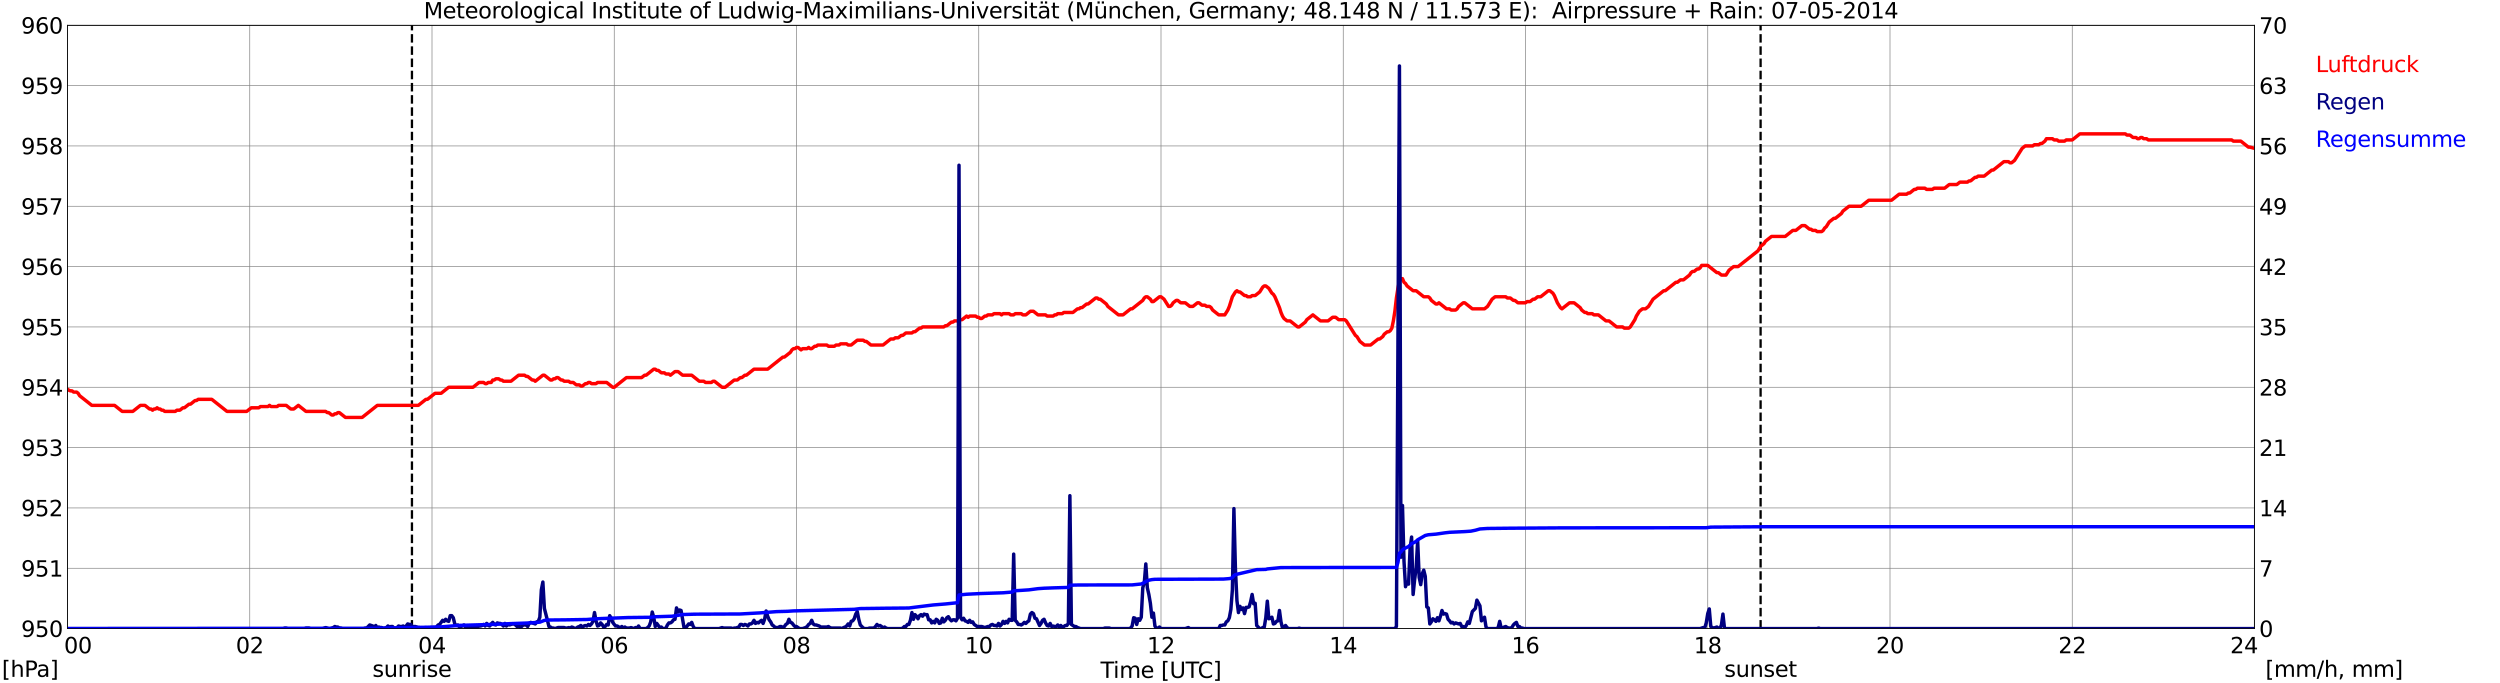 <?xml version="1.0" encoding="utf-8" standalone="no"?>
<!DOCTYPE svg PUBLIC "-//W3C//DTD SVG 1.1//EN"
  "http://www.w3.org/Graphics/SVG/1.1/DTD/svg11.dtd">
<svg xmlns:xlink="http://www.w3.org/1999/xlink" width="1085.4pt" height="296.64pt" viewBox="0 0 1085.4 296.64" xmlns="http://www.w3.org/2000/svg" version="1.1">
 <defs>
  <style type="text/css">*{stroke-linejoin: round; stroke-linecap: butt}</style>
 </defs>
 <g id="figure_1">
  <g id="patch_1">
   <path d="M 0 296.64 
L 1085.4 296.64 
L 1085.4 0 
L 0 0 
z
" style="fill: #ffffff"/>
  </g>
  <g id="axes_1">
   <g id="patch_2">
    <path d="M 29.306 272.909 
L 978.814 272.909 
L 978.814 10.976 
L 29.306 10.976 
z
" style="fill: #ffffff"/>
   </g>
   <g id="patch_3">
    <path d="M 978.814 272.909 
L 978.814 272.909 
L 978.814 10.976 
L 978.814 10.976 
z
" clip-path="url(#pbe6eb33e3d)" style="fill: #d3d3d3; opacity: 0.25; stroke: #d3d3d3; stroke-linejoin: miter"/>
   </g>
   <g id="matplotlib.axis_1">
    <g id="xtick_1">
     <g id="line2d_1">
      <path d="M 29.306 272.909 
L 29.306 10.976 
" clip-path="url(#pbe6eb33e3d)" style="fill: none; stroke: #808080; stroke-width: 0.3; stroke-linecap: square"/>
     </g>
     <g id="line2d_2"/>
     <g id="text_1">
      <!--    00 -->
      <g transform="translate(18.733 283.627) scale(0.095 -0.095)">
       <defs>
        <path id="DejaVuSans-20" transform="scale(0.016)"/>
        <path id="DejaVuSans-30" d="M 2034 4250 
Q 1547 4250 1301 3770 
Q 1056 3291 1056 2328 
Q 1056 1369 1301 889 
Q 1547 409 2034 409 
Q 2525 409 2770 889 
Q 3016 1369 3016 2328 
Q 3016 3291 2770 3770 
Q 2525 4250 2034 4250 
z
M 2034 4750 
Q 2819 4750 3233 4129 
Q 3647 3509 3647 2328 
Q 3647 1150 3233 529 
Q 2819 -91 2034 -91 
Q 1250 -91 836 529 
Q 422 1150 422 2328 
Q 422 3509 836 4129 
Q 1250 4750 2034 4750 
z
" transform="scale(0.016)"/>
       </defs>
       <use xlink:href="#DejaVuSans-20"/>
       <use xlink:href="#DejaVuSans-20" transform="translate(31.787 0)"/>
       <use xlink:href="#DejaVuSans-20" transform="translate(63.574 0)"/>
       <use xlink:href="#DejaVuSans-30" transform="translate(95.361 0)"/>
       <use xlink:href="#DejaVuSans-30" transform="translate(158.984 0)"/>
      </g>
     </g>
    </g>
    <g id="xtick_2">
     <g id="line2d_3">
      <path d="M 108.431 272.909 
L 108.431 10.976 
" clip-path="url(#pbe6eb33e3d)" style="fill: none; stroke: #808080; stroke-width: 0.3; stroke-linecap: square"/>
     </g>
     <g id="line2d_4"/>
     <g id="text_2">
      <!-- 02 -->
      <g transform="translate(102.387 283.627) scale(0.095 -0.095)">
       <defs>
        <path id="DejaVuSans-32" d="M 1228 531 
L 3431 531 
L 3431 0 
L 469 0 
L 469 531 
Q 828 903 1448 1529 
Q 2069 2156 2228 2338 
Q 2531 2678 2651 2914 
Q 2772 3150 2772 3378 
Q 2772 3750 2511 3984 
Q 2250 4219 1831 4219 
Q 1534 4219 1204 4116 
Q 875 4013 500 3803 
L 500 4441 
Q 881 4594 1212 4672 
Q 1544 4750 1819 4750 
Q 2544 4750 2975 4387 
Q 3406 4025 3406 3419 
Q 3406 3131 3298 2873 
Q 3191 2616 2906 2266 
Q 2828 2175 2409 1742 
Q 1991 1309 1228 531 
z
" transform="scale(0.016)"/>
       </defs>
       <use xlink:href="#DejaVuSans-30"/>
       <use xlink:href="#DejaVuSans-32" transform="translate(63.623 0)"/>
      </g>
     </g>
    </g>
    <g id="xtick_3">
     <g id="line2d_5">
      <path d="M 187.557 272.909 
L 187.557 10.976 
" clip-path="url(#pbe6eb33e3d)" style="fill: none; stroke: #808080; stroke-width: 0.3; stroke-linecap: square"/>
     </g>
     <g id="line2d_6"/>
     <g id="text_3">
      <!-- 04 -->
      <g transform="translate(181.513 283.627) scale(0.095 -0.095)">
       <defs>
        <path id="DejaVuSans-34" d="M 2419 4116 
L 825 1625 
L 2419 1625 
L 2419 4116 
z
M 2253 4666 
L 3047 4666 
L 3047 1625 
L 3713 1625 
L 3713 1100 
L 3047 1100 
L 3047 0 
L 2419 0 
L 2419 1100 
L 313 1100 
L 313 1709 
L 2253 4666 
z
" transform="scale(0.016)"/>
       </defs>
       <use xlink:href="#DejaVuSans-30"/>
       <use xlink:href="#DejaVuSans-34" transform="translate(63.623 0)"/>
      </g>
     </g>
    </g>
    <g id="xtick_4">
     <g id="line2d_7">
      <path d="M 266.683 272.909 
L 266.683 10.976 
" clip-path="url(#pbe6eb33e3d)" style="fill: none; stroke: #808080; stroke-width: 0.3; stroke-linecap: square"/>
     </g>
     <g id="line2d_8"/>
     <g id="text_4">
      <!-- 06 -->
      <g transform="translate(260.638 283.627) scale(0.095 -0.095)">
       <defs>
        <path id="DejaVuSans-36" d="M 2113 2584 
Q 1688 2584 1439 2293 
Q 1191 2003 1191 1497 
Q 1191 994 1439 701 
Q 1688 409 2113 409 
Q 2538 409 2786 701 
Q 3034 994 3034 1497 
Q 3034 2003 2786 2293 
Q 2538 2584 2113 2584 
z
M 3366 4563 
L 3366 3988 
Q 3128 4100 2886 4159 
Q 2644 4219 2406 4219 
Q 1781 4219 1451 3797 
Q 1122 3375 1075 2522 
Q 1259 2794 1537 2939 
Q 1816 3084 2150 3084 
Q 2853 3084 3261 2657 
Q 3669 2231 3669 1497 
Q 3669 778 3244 343 
Q 2819 -91 2113 -91 
Q 1303 -91 875 529 
Q 447 1150 447 2328 
Q 447 3434 972 4092 
Q 1497 4750 2381 4750 
Q 2619 4750 2861 4703 
Q 3103 4656 3366 4563 
z
" transform="scale(0.016)"/>
       </defs>
       <use xlink:href="#DejaVuSans-30"/>
       <use xlink:href="#DejaVuSans-36" transform="translate(63.623 0)"/>
      </g>
     </g>
    </g>
    <g id="xtick_5">
     <g id="line2d_9">
      <path d="M 345.808 272.909 
L 345.808 10.976 
" clip-path="url(#pbe6eb33e3d)" style="fill: none; stroke: #808080; stroke-width: 0.3; stroke-linecap: square"/>
     </g>
     <g id="line2d_10"/>
     <g id="text_5">
      <!-- 08 -->
      <g transform="translate(339.764 283.627) scale(0.095 -0.095)">
       <defs>
        <path id="DejaVuSans-38" d="M 2034 2216 
Q 1584 2216 1326 1975 
Q 1069 1734 1069 1313 
Q 1069 891 1326 650 
Q 1584 409 2034 409 
Q 2484 409 2743 651 
Q 3003 894 3003 1313 
Q 3003 1734 2745 1975 
Q 2488 2216 2034 2216 
z
M 1403 2484 
Q 997 2584 770 2862 
Q 544 3141 544 3541 
Q 544 4100 942 4425 
Q 1341 4750 2034 4750 
Q 2731 4750 3128 4425 
Q 3525 4100 3525 3541 
Q 3525 3141 3298 2862 
Q 3072 2584 2669 2484 
Q 3125 2378 3379 2068 
Q 3634 1759 3634 1313 
Q 3634 634 3220 271 
Q 2806 -91 2034 -91 
Q 1263 -91 848 271 
Q 434 634 434 1313 
Q 434 1759 690 2068 
Q 947 2378 1403 2484 
z
M 1172 3481 
Q 1172 3119 1398 2916 
Q 1625 2713 2034 2713 
Q 2441 2713 2670 2916 
Q 2900 3119 2900 3481 
Q 2900 3844 2670 4047 
Q 2441 4250 2034 4250 
Q 1625 4250 1398 4047 
Q 1172 3844 1172 3481 
z
" transform="scale(0.016)"/>
       </defs>
       <use xlink:href="#DejaVuSans-30"/>
       <use xlink:href="#DejaVuSans-38" transform="translate(63.623 0)"/>
      </g>
     </g>
    </g>
    <g id="xtick_6">
     <g id="line2d_11">
      <path d="M 424.934 272.909 
L 424.934 10.976 
" clip-path="url(#pbe6eb33e3d)" style="fill: none; stroke: #808080; stroke-width: 0.3; stroke-linecap: square"/>
     </g>
     <g id="line2d_12"/>
     <g id="text_6">
      <!-- 10 -->
      <g transform="translate(418.89 283.627) scale(0.095 -0.095)">
       <defs>
        <path id="DejaVuSans-31" d="M 794 531 
L 1825 531 
L 1825 4091 
L 703 3866 
L 703 4441 
L 1819 4666 
L 2450 4666 
L 2450 531 
L 3481 531 
L 3481 0 
L 794 0 
L 794 531 
z
" transform="scale(0.016)"/>
       </defs>
       <use xlink:href="#DejaVuSans-31"/>
       <use xlink:href="#DejaVuSans-30" transform="translate(63.623 0)"/>
      </g>
     </g>
    </g>
    <g id="xtick_7">
     <g id="line2d_13">
      <path d="M 504.06 272.909 
L 504.06 10.976 
" clip-path="url(#pbe6eb33e3d)" style="fill: none; stroke: #808080; stroke-width: 0.3; stroke-linecap: square"/>
     </g>
     <g id="line2d_14"/>
     <g id="text_7">
      <!-- 12 -->
      <g transform="translate(498.015 283.627) scale(0.095 -0.095)">
       <use xlink:href="#DejaVuSans-31"/>
       <use xlink:href="#DejaVuSans-32" transform="translate(63.623 0)"/>
      </g>
     </g>
    </g>
    <g id="xtick_8">
     <g id="line2d_15">
      <path d="M 583.185 272.909 
L 583.185 10.976 
" clip-path="url(#pbe6eb33e3d)" style="fill: none; stroke: #808080; stroke-width: 0.3; stroke-linecap: square"/>
     </g>
     <g id="line2d_16"/>
     <g id="text_8">
      <!-- 14 -->
      <g transform="translate(577.141 283.627) scale(0.095 -0.095)">
       <use xlink:href="#DejaVuSans-31"/>
       <use xlink:href="#DejaVuSans-34" transform="translate(63.623 0)"/>
      </g>
     </g>
    </g>
    <g id="xtick_9">
     <g id="line2d_17">
      <path d="M 662.311 272.909 
L 662.311 10.976 
" clip-path="url(#pbe6eb33e3d)" style="fill: none; stroke: #808080; stroke-width: 0.3; stroke-linecap: square"/>
     </g>
     <g id="line2d_18"/>
     <g id="text_9">
      <!-- 16 -->
      <g transform="translate(656.267 283.627) scale(0.095 -0.095)">
       <use xlink:href="#DejaVuSans-31"/>
       <use xlink:href="#DejaVuSans-36" transform="translate(63.623 0)"/>
      </g>
     </g>
    </g>
    <g id="xtick_10">
     <g id="line2d_19">
      <path d="M 741.437 272.909 
L 741.437 10.976 
" clip-path="url(#pbe6eb33e3d)" style="fill: none; stroke: #808080; stroke-width: 0.3; stroke-linecap: square"/>
     </g>
     <g id="line2d_20"/>
     <g id="text_10">
      <!-- 18 -->
      <g transform="translate(735.392 283.627) scale(0.095 -0.095)">
       <use xlink:href="#DejaVuSans-31"/>
       <use xlink:href="#DejaVuSans-38" transform="translate(63.623 0)"/>
      </g>
     </g>
    </g>
    <g id="xtick_11">
     <g id="line2d_21">
      <path d="M 820.562 272.909 
L 820.562 10.976 
" clip-path="url(#pbe6eb33e3d)" style="fill: none; stroke: #808080; stroke-width: 0.3; stroke-linecap: square"/>
     </g>
     <g id="line2d_22"/>
     <g id="text_11">
      <!-- 20 -->
      <g transform="translate(814.518 283.627) scale(0.095 -0.095)">
       <use xlink:href="#DejaVuSans-32"/>
       <use xlink:href="#DejaVuSans-30" transform="translate(63.623 0)"/>
      </g>
     </g>
    </g>
    <g id="xtick_12">
     <g id="line2d_23">
      <path d="M 899.688 272.909 
L 899.688 10.976 
" clip-path="url(#pbe6eb33e3d)" style="fill: none; stroke: #808080; stroke-width: 0.3; stroke-linecap: square"/>
     </g>
     <g id="line2d_24"/>
     <g id="text_12">
      <!-- 22 -->
      <g transform="translate(893.644 283.627) scale(0.095 -0.095)">
       <use xlink:href="#DejaVuSans-32"/>
       <use xlink:href="#DejaVuSans-32" transform="translate(63.623 0)"/>
      </g>
     </g>
    </g>
    <g id="xtick_13">
     <g id="line2d_25">
      <path d="M 978.814 272.909 
L 978.814 10.976 
" clip-path="url(#pbe6eb33e3d)" style="fill: none; stroke: #808080; stroke-width: 0.3; stroke-linecap: square"/>
     </g>
     <g id="line2d_26"/>
     <g id="text_13">
      <!-- 24    -->
      <g transform="translate(968.241 283.627) scale(0.095 -0.095)">
       <use xlink:href="#DejaVuSans-32"/>
       <use xlink:href="#DejaVuSans-34" transform="translate(63.623 0)"/>
       <use xlink:href="#DejaVuSans-20" transform="translate(127.246 0)"/>
       <use xlink:href="#DejaVuSans-20" transform="translate(159.033 0)"/>
       <use xlink:href="#DejaVuSans-20" transform="translate(190.82 0)"/>
      </g>
     </g>
    </g>
    <g id="text_14">
     <!-- Time [UTC] -->
     <g transform="translate(477.806 294.322) scale(0.095 -0.095)">
      <defs>
       <path id="DejaVuSans-54" d="M -19 4666 
L 3928 4666 
L 3928 4134 
L 2272 4134 
L 2272 0 
L 1638 0 
L 1638 4134 
L -19 4134 
L -19 4666 
z
" transform="scale(0.016)"/>
       <path id="DejaVuSans-69" d="M 603 3500 
L 1178 3500 
L 1178 0 
L 603 0 
L 603 3500 
z
M 603 4863 
L 1178 4863 
L 1178 4134 
L 603 4134 
L 603 4863 
z
" transform="scale(0.016)"/>
       <path id="DejaVuSans-6d" d="M 3328 2828 
Q 3544 3216 3844 3400 
Q 4144 3584 4550 3584 
Q 5097 3584 5394 3201 
Q 5691 2819 5691 2113 
L 5691 0 
L 5113 0 
L 5113 2094 
Q 5113 2597 4934 2840 
Q 4756 3084 4391 3084 
Q 3944 3084 3684 2787 
Q 3425 2491 3425 1978 
L 3425 0 
L 2847 0 
L 2847 2094 
Q 2847 2600 2669 2842 
Q 2491 3084 2119 3084 
Q 1678 3084 1418 2786 
Q 1159 2488 1159 1978 
L 1159 0 
L 581 0 
L 581 3500 
L 1159 3500 
L 1159 2956 
Q 1356 3278 1631 3431 
Q 1906 3584 2284 3584 
Q 2666 3584 2933 3390 
Q 3200 3197 3328 2828 
z
" transform="scale(0.016)"/>
       <path id="DejaVuSans-65" d="M 3597 1894 
L 3597 1613 
L 953 1613 
Q 991 1019 1311 708 
Q 1631 397 2203 397 
Q 2534 397 2845 478 
Q 3156 559 3463 722 
L 3463 178 
Q 3153 47 2828 -22 
Q 2503 -91 2169 -91 
Q 1331 -91 842 396 
Q 353 884 353 1716 
Q 353 2575 817 3079 
Q 1281 3584 2069 3584 
Q 2775 3584 3186 3129 
Q 3597 2675 3597 1894 
z
M 3022 2063 
Q 3016 2534 2758 2815 
Q 2500 3097 2075 3097 
Q 1594 3097 1305 2825 
Q 1016 2553 972 2059 
L 3022 2063 
z
" transform="scale(0.016)"/>
       <path id="DejaVuSans-5b" d="M 550 4863 
L 1875 4863 
L 1875 4416 
L 1125 4416 
L 1125 -397 
L 1875 -397 
L 1875 -844 
L 550 -844 
L 550 4863 
z
" transform="scale(0.016)"/>
       <path id="DejaVuSans-55" d="M 556 4666 
L 1191 4666 
L 1191 1831 
Q 1191 1081 1462 751 
Q 1734 422 2344 422 
Q 2950 422 3222 751 
Q 3494 1081 3494 1831 
L 3494 4666 
L 4128 4666 
L 4128 1753 
Q 4128 841 3676 375 
Q 3225 -91 2344 -91 
Q 1459 -91 1007 375 
Q 556 841 556 1753 
L 556 4666 
z
" transform="scale(0.016)"/>
       <path id="DejaVuSans-43" d="M 4122 4306 
L 4122 3641 
Q 3803 3938 3442 4084 
Q 3081 4231 2675 4231 
Q 1875 4231 1450 3742 
Q 1025 3253 1025 2328 
Q 1025 1406 1450 917 
Q 1875 428 2675 428 
Q 3081 428 3442 575 
Q 3803 722 4122 1019 
L 4122 359 
Q 3791 134 3420 21 
Q 3050 -91 2638 -91 
Q 1578 -91 968 557 
Q 359 1206 359 2328 
Q 359 3453 968 4101 
Q 1578 4750 2638 4750 
Q 3056 4750 3426 4639 
Q 3797 4528 4122 4306 
z
" transform="scale(0.016)"/>
       <path id="DejaVuSans-5d" d="M 1947 4863 
L 1947 -844 
L 622 -844 
L 622 -397 
L 1369 -397 
L 1369 4416 
L 622 4416 
L 622 4863 
L 1947 4863 
z
" transform="scale(0.016)"/>
      </defs>
      <use xlink:href="#DejaVuSans-54"/>
      <use xlink:href="#DejaVuSans-69" transform="translate(57.959 0)"/>
      <use xlink:href="#DejaVuSans-6d" transform="translate(85.742 0)"/>
      <use xlink:href="#DejaVuSans-65" transform="translate(183.154 0)"/>
      <use xlink:href="#DejaVuSans-20" transform="translate(244.678 0)"/>
      <use xlink:href="#DejaVuSans-5b" transform="translate(276.465 0)"/>
      <use xlink:href="#DejaVuSans-55" transform="translate(315.479 0)"/>
      <use xlink:href="#DejaVuSans-54" transform="translate(388.672 0)"/>
      <use xlink:href="#DejaVuSans-43" transform="translate(443.881 0)"/>
      <use xlink:href="#DejaVuSans-5d" transform="translate(513.705 0)"/>
     </g>
    </g>
   </g>
   <g id="matplotlib.axis_2">
    <g id="ytick_1">
     <g id="line2d_27">
      <path d="M 29.306 272.909 
L 978.814 272.909 
" clip-path="url(#pbe6eb33e3d)" style="fill: none; stroke: #808080; stroke-width: 0.3; stroke-linecap: square"/>
     </g>
     <g id="line2d_28"/>
     <g id="text_15">
      <!-- 950 -->
      <g transform="translate(9.173 276.518) scale(0.095 -0.095)">
       <defs>
        <path id="DejaVuSans-39" d="M 703 97 
L 703 672 
Q 941 559 1184 500 
Q 1428 441 1663 441 
Q 2288 441 2617 861 
Q 2947 1281 2994 2138 
Q 2813 1869 2534 1725 
Q 2256 1581 1919 1581 
Q 1219 1581 811 2004 
Q 403 2428 403 3163 
Q 403 3881 828 4315 
Q 1253 4750 1959 4750 
Q 2769 4750 3195 4129 
Q 3622 3509 3622 2328 
Q 3622 1225 3098 567 
Q 2575 -91 1691 -91 
Q 1453 -91 1209 -44 
Q 966 3 703 97 
z
M 1959 2075 
Q 2384 2075 2632 2365 
Q 2881 2656 2881 3163 
Q 2881 3666 2632 3958 
Q 2384 4250 1959 4250 
Q 1534 4250 1286 3958 
Q 1038 3666 1038 3163 
Q 1038 2656 1286 2365 
Q 1534 2075 1959 2075 
z
" transform="scale(0.016)"/>
        <path id="DejaVuSans-35" d="M 691 4666 
L 3169 4666 
L 3169 4134 
L 1269 4134 
L 1269 2991 
Q 1406 3038 1543 3061 
Q 1681 3084 1819 3084 
Q 2600 3084 3056 2656 
Q 3513 2228 3513 1497 
Q 3513 744 3044 326 
Q 2575 -91 1722 -91 
Q 1428 -91 1123 -41 
Q 819 9 494 109 
L 494 744 
Q 775 591 1075 516 
Q 1375 441 1709 441 
Q 2250 441 2565 725 
Q 2881 1009 2881 1497 
Q 2881 1984 2565 2268 
Q 2250 2553 1709 2553 
Q 1456 2553 1204 2497 
Q 953 2441 691 2322 
L 691 4666 
z
" transform="scale(0.016)"/>
       </defs>
       <use xlink:href="#DejaVuSans-39"/>
       <use xlink:href="#DejaVuSans-35" transform="translate(63.623 0)"/>
       <use xlink:href="#DejaVuSans-30" transform="translate(127.246 0)"/>
      </g>
     </g>
    </g>
    <g id="ytick_2">
     <g id="line2d_29">
      <path d="M 29.306 246.715 
L 978.814 246.715 
" clip-path="url(#pbe6eb33e3d)" style="fill: none; stroke: #808080; stroke-width: 0.3; stroke-linecap: square"/>
     </g>
     <g id="line2d_30"/>
     <g id="text_16">
      <!-- 951 -->
      <g transform="translate(9.173 250.325) scale(0.095 -0.095)">
       <use xlink:href="#DejaVuSans-39"/>
       <use xlink:href="#DejaVuSans-35" transform="translate(63.623 0)"/>
       <use xlink:href="#DejaVuSans-31" transform="translate(127.246 0)"/>
      </g>
     </g>
    </g>
    <g id="ytick_3">
     <g id="line2d_31">
      <path d="M 29.306 220.522 
L 978.814 220.522 
" clip-path="url(#pbe6eb33e3d)" style="fill: none; stroke: #808080; stroke-width: 0.3; stroke-linecap: square"/>
     </g>
     <g id="line2d_32"/>
     <g id="text_17">
      <!-- 952 -->
      <g transform="translate(9.173 224.131) scale(0.095 -0.095)">
       <use xlink:href="#DejaVuSans-39"/>
       <use xlink:href="#DejaVuSans-35" transform="translate(63.623 0)"/>
       <use xlink:href="#DejaVuSans-32" transform="translate(127.246 0)"/>
      </g>
     </g>
    </g>
    <g id="ytick_4">
     <g id="line2d_33">
      <path d="M 29.306 194.329 
L 978.814 194.329 
" clip-path="url(#pbe6eb33e3d)" style="fill: none; stroke: #808080; stroke-width: 0.3; stroke-linecap: square"/>
     </g>
     <g id="line2d_34"/>
     <g id="text_18">
      <!-- 953 -->
      <g transform="translate(9.173 197.938) scale(0.095 -0.095)">
       <defs>
        <path id="DejaVuSans-33" d="M 2597 2516 
Q 3050 2419 3304 2112 
Q 3559 1806 3559 1356 
Q 3559 666 3084 287 
Q 2609 -91 1734 -91 
Q 1441 -91 1130 -33 
Q 819 25 488 141 
L 488 750 
Q 750 597 1062 519 
Q 1375 441 1716 441 
Q 2309 441 2620 675 
Q 2931 909 2931 1356 
Q 2931 1769 2642 2001 
Q 2353 2234 1838 2234 
L 1294 2234 
L 1294 2753 
L 1863 2753 
Q 2328 2753 2575 2939 
Q 2822 3125 2822 3475 
Q 2822 3834 2567 4026 
Q 2313 4219 1838 4219 
Q 1578 4219 1281 4162 
Q 984 4106 628 3988 
L 628 4550 
Q 988 4650 1302 4700 
Q 1616 4750 1894 4750 
Q 2613 4750 3031 4423 
Q 3450 4097 3450 3541 
Q 3450 3153 3228 2886 
Q 3006 2619 2597 2516 
z
" transform="scale(0.016)"/>
       </defs>
       <use xlink:href="#DejaVuSans-39"/>
       <use xlink:href="#DejaVuSans-35" transform="translate(63.623 0)"/>
       <use xlink:href="#DejaVuSans-33" transform="translate(127.246 0)"/>
      </g>
     </g>
    </g>
    <g id="ytick_5">
     <g id="line2d_35">
      <path d="M 29.306 168.136 
L 978.814 168.136 
" clip-path="url(#pbe6eb33e3d)" style="fill: none; stroke: #808080; stroke-width: 0.3; stroke-linecap: square"/>
     </g>
     <g id="line2d_36"/>
     <g id="text_19">
      <!-- 954 -->
      <g transform="translate(9.173 171.745) scale(0.095 -0.095)">
       <use xlink:href="#DejaVuSans-39"/>
       <use xlink:href="#DejaVuSans-35" transform="translate(63.623 0)"/>
       <use xlink:href="#DejaVuSans-34" transform="translate(127.246 0)"/>
      </g>
     </g>
    </g>
    <g id="ytick_6">
     <g id="line2d_37">
      <path d="M 29.306 141.942 
L 978.814 141.942 
" clip-path="url(#pbe6eb33e3d)" style="fill: none; stroke: #808080; stroke-width: 0.3; stroke-linecap: square"/>
     </g>
     <g id="line2d_38"/>
     <g id="text_20">
      <!-- 955 -->
      <g transform="translate(9.173 145.551) scale(0.095 -0.095)">
       <use xlink:href="#DejaVuSans-39"/>
       <use xlink:href="#DejaVuSans-35" transform="translate(63.623 0)"/>
       <use xlink:href="#DejaVuSans-35" transform="translate(127.246 0)"/>
      </g>
     </g>
    </g>
    <g id="ytick_7">
     <g id="line2d_39">
      <path d="M 29.306 115.749 
L 978.814 115.749 
" clip-path="url(#pbe6eb33e3d)" style="fill: none; stroke: #808080; stroke-width: 0.3; stroke-linecap: square"/>
     </g>
     <g id="line2d_40"/>
     <g id="text_21">
      <!-- 956 -->
      <g transform="translate(9.173 119.358) scale(0.095 -0.095)">
       <use xlink:href="#DejaVuSans-39"/>
       <use xlink:href="#DejaVuSans-35" transform="translate(63.623 0)"/>
       <use xlink:href="#DejaVuSans-36" transform="translate(127.246 0)"/>
      </g>
     </g>
    </g>
    <g id="ytick_8">
     <g id="line2d_41">
      <path d="M 29.306 89.556 
L 978.814 89.556 
" clip-path="url(#pbe6eb33e3d)" style="fill: none; stroke: #808080; stroke-width: 0.3; stroke-linecap: square"/>
     </g>
     <g id="line2d_42"/>
     <g id="text_22">
      <!-- 957 -->
      <g transform="translate(9.173 93.165) scale(0.095 -0.095)">
       <defs>
        <path id="DejaVuSans-37" d="M 525 4666 
L 3525 4666 
L 3525 4397 
L 1831 0 
L 1172 0 
L 2766 4134 
L 525 4134 
L 525 4666 
z
" transform="scale(0.016)"/>
       </defs>
       <use xlink:href="#DejaVuSans-39"/>
       <use xlink:href="#DejaVuSans-35" transform="translate(63.623 0)"/>
       <use xlink:href="#DejaVuSans-37" transform="translate(127.246 0)"/>
      </g>
     </g>
    </g>
    <g id="ytick_9">
     <g id="line2d_43">
      <path d="M 29.306 63.362 
L 978.814 63.362 
" clip-path="url(#pbe6eb33e3d)" style="fill: none; stroke: #808080; stroke-width: 0.3; stroke-linecap: square"/>
     </g>
     <g id="line2d_44"/>
     <g id="text_23">
      <!-- 958 -->
      <g transform="translate(9.173 66.972) scale(0.095 -0.095)">
       <use xlink:href="#DejaVuSans-39"/>
       <use xlink:href="#DejaVuSans-35" transform="translate(63.623 0)"/>
       <use xlink:href="#DejaVuSans-38" transform="translate(127.246 0)"/>
      </g>
     </g>
    </g>
    <g id="ytick_10">
     <g id="line2d_45">
      <path d="M 29.306 37.169 
L 978.814 37.169 
" clip-path="url(#pbe6eb33e3d)" style="fill: none; stroke: #808080; stroke-width: 0.3; stroke-linecap: square"/>
     </g>
     <g id="line2d_46"/>
     <g id="text_24">
      <!-- 959 -->
      <g transform="translate(9.173 40.778) scale(0.095 -0.095)">
       <use xlink:href="#DejaVuSans-39"/>
       <use xlink:href="#DejaVuSans-35" transform="translate(63.623 0)"/>
       <use xlink:href="#DejaVuSans-39" transform="translate(127.246 0)"/>
      </g>
     </g>
    </g>
    <g id="ytick_11">
     <g id="line2d_47">
      <path d="M 29.306 10.976 
L 978.814 10.976 
" clip-path="url(#pbe6eb33e3d)" style="fill: none; stroke: #808080; stroke-width: 0.3; stroke-linecap: square"/>
     </g>
     <g id="line2d_48"/>
     <g id="text_25">
      <!-- 960 -->
      <g transform="translate(9.173 14.585) scale(0.095 -0.095)">
       <use xlink:href="#DejaVuSans-39"/>
       <use xlink:href="#DejaVuSans-36" transform="translate(63.623 0)"/>
       <use xlink:href="#DejaVuSans-30" transform="translate(127.246 0)"/>
      </g>
     </g>
    </g>
   </g>
   <g id="line2d_49">
    <path d="M 178.853 272.909 
L 178.853 10.976 
" clip-path="url(#pbe6eb33e3d)" style="fill: none; stroke-dasharray: 3.7,1.6; stroke-dashoffset: 0; stroke: #000000"/>
   </g>
   <g id="line2d_50">
    <path d="M 764.383 272.909 
L 764.383 10.976 
" clip-path="url(#pbe6eb33e3d)" style="fill: none; stroke-dasharray: 3.7,1.6; stroke-dashoffset: 0; stroke: #000000"/>
   </g>
   <g id="line2d_51">
    <path d="M 29.306 169.009 
L 29.965 169.445 
L 30.625 169.707 
L 31.284 169.707 
L 31.943 170.231 
L 33.262 170.231 
L 33.921 170.755 
L 34.581 171.803 
L 39.856 175.994 
L 49.747 175.994 
L 53.043 178.613 
L 57.659 178.613 
L 60.956 175.994 
L 62.934 175.994 
L 64.912 177.565 
L 65.572 177.565 
L 66.231 178.089 
L 66.89 177.565 
L 67.55 177.565 
L 68.209 177.041 
L 68.869 177.565 
L 69.528 177.565 
L 70.187 178.089 
L 70.847 178.089 
L 71.506 178.613 
L 76.122 178.613 
L 76.781 178.089 
L 78.1 178.089 
L 79.419 177.041 
L 80.078 177.041 
L 82.056 175.47 
L 82.716 175.47 
L 84.694 173.898 
L 85.353 173.898 
L 86.013 173.374 
L 91.947 173.374 
L 98.541 178.613 
L 107.113 178.613 
L 109.091 177.041 
L 112.388 177.041 
L 113.047 176.517 
L 116.344 176.517 
L 117.003 175.994 
L 117.663 176.517 
L 120.3 176.517 
L 120.96 175.994 
L 124.257 175.994 
L 126.235 177.565 
L 127.553 177.565 
L 129.532 175.994 
L 132.829 178.613 
L 141.4 178.613 
L 142.06 179.137 
L 142.719 179.137 
L 144.038 180.184 
L 144.697 180.184 
L 145.357 179.661 
L 146.016 179.661 
L 146.676 179.137 
L 147.335 179.137 
L 149.972 181.232 
L 157.226 181.232 
L 163.819 175.994 
L 181.623 175.994 
L 184.92 173.374 
L 185.579 173.374 
L 188.876 170.755 
L 191.513 170.755 
L 194.81 168.136 
L 205.36 168.136 
L 207.998 166.04 
L 209.976 166.04 
L 210.635 166.564 
L 211.295 166.564 
L 211.954 166.04 
L 213.273 166.04 
L 213.932 164.992 
L 214.592 164.992 
L 215.251 164.468 
L 216.57 164.468 
L 217.229 164.992 
L 217.889 164.992 
L 218.548 165.516 
L 221.845 165.516 
L 225.142 162.897 
L 227.779 162.897 
L 228.439 163.421 
L 229.098 163.421 
L 231.076 164.992 
L 231.736 164.992 
L 232.395 165.516 
L 235.692 162.897 
L 236.351 162.897 
L 238.989 164.992 
L 239.648 164.992 
L 240.308 164.468 
L 240.967 164.468 
L 241.626 163.945 
L 242.286 163.945 
L 243.604 164.992 
L 244.264 164.992 
L 244.923 165.516 
L 246.901 165.516 
L 247.561 166.04 
L 248.88 166.04 
L 250.198 167.088 
L 251.517 167.088 
L 252.176 167.612 
L 252.836 167.612 
L 254.155 166.564 
L 254.814 166.564 
L 255.473 166.04 
L 256.133 166.04 
L 256.792 166.564 
L 258.77 166.564 
L 259.43 166.04 
L 263.386 166.04 
L 266.023 168.136 
L 266.683 168.136 
L 271.958 163.945 
L 278.552 163.945 
L 279.87 162.897 
L 280.53 162.897 
L 283.827 160.278 
L 284.486 160.278 
L 285.145 160.801 
L 285.805 160.801 
L 287.124 161.849 
L 288.442 161.849 
L 289.102 162.373 
L 290.42 162.373 
L 291.08 162.897 
L 293.058 161.325 
L 294.377 161.325 
L 296.355 162.897 
L 300.311 162.897 
L 303.608 165.516 
L 305.586 165.516 
L 306.246 166.04 
L 308.883 166.04 
L 309.543 165.516 
L 310.202 165.516 
L 313.499 168.136 
L 314.818 168.136 
L 318.774 164.992 
L 320.093 164.992 
L 321.411 163.945 
L 322.071 163.945 
L 323.39 162.897 
L 324.049 162.897 
L 327.346 160.278 
L 333.28 160.278 
L 339.874 155.039 
L 340.533 155.039 
L 343.171 152.943 
L 343.83 151.896 
L 344.49 151.372 
L 345.149 151.372 
L 345.808 150.848 
L 346.468 150.848 
L 347.787 151.896 
L 348.446 151.372 
L 350.424 151.372 
L 351.083 150.848 
L 351.743 151.372 
L 352.402 151.372 
L 353.721 150.324 
L 354.38 150.324 
L 355.04 149.8 
L 358.996 149.8 
L 359.655 150.324 
L 362.293 150.324 
L 362.952 149.8 
L 364.271 149.8 
L 364.93 149.276 
L 367.568 149.276 
L 368.227 149.8 
L 369.546 149.8 
L 372.184 147.705 
L 374.821 147.705 
L 375.481 148.229 
L 376.14 148.229 
L 378.118 149.8 
L 383.393 149.8 
L 386.69 147.181 
L 388.009 147.181 
L 388.668 146.657 
L 389.987 146.657 
L 391.306 145.609 
L 391.965 145.609 
L 393.284 144.562 
L 395.921 144.562 
L 396.581 144.038 
L 397.24 144.038 
L 399.218 142.466 
L 399.878 142.466 
L 400.537 141.942 
L 409.768 141.942 
L 410.428 141.418 
L 411.087 141.418 
L 413.065 139.847 
L 413.725 139.847 
L 414.384 139.323 
L 416.362 139.323 
L 417.022 138.799 
L 417.681 138.799 
L 419.659 137.227 
L 420.318 137.751 
L 420.978 137.227 
L 423.615 137.227 
L 424.275 137.751 
L 424.934 137.751 
L 425.593 138.275 
L 426.253 138.275 
L 427.572 137.227 
L 428.231 137.227 
L 428.89 136.704 
L 430.869 136.704 
L 431.528 136.18 
L 434.165 136.18 
L 434.825 136.704 
L 435.484 136.18 
L 438.122 136.18 
L 438.781 136.704 
L 440.1 136.704 
L 440.759 136.18 
L 443.397 136.18 
L 444.056 136.704 
L 445.375 136.704 
L 447.353 135.132 
L 448.672 135.132 
L 450.65 136.704 
L 453.947 136.704 
L 454.606 137.227 
L 457.244 137.227 
L 457.903 136.704 
L 458.563 136.704 
L 459.222 136.18 
L 461.2 136.18 
L 461.859 135.656 
L 465.816 135.656 
L 467.794 134.084 
L 468.453 134.084 
L 469.113 133.56 
L 469.772 133.56 
L 471.75 131.989 
L 472.409 131.989 
L 475.706 129.369 
L 476.366 129.369 
L 477.025 129.893 
L 477.685 129.893 
L 480.322 131.989 
L 480.981 133.037 
L 485.597 136.704 
L 487.575 136.704 
L 490.872 134.084 
L 491.532 134.084 
L 496.147 130.417 
L 496.807 129.369 
L 497.466 128.846 
L 498.125 128.846 
L 499.444 129.893 
L 500.103 130.941 
L 500.763 130.941 
L 503.4 128.846 
L 504.06 128.846 
L 505.379 129.893 
L 507.357 133.037 
L 508.016 133.037 
L 508.675 132.513 
L 509.335 131.465 
L 510.654 130.417 
L 511.313 130.417 
L 512.632 131.465 
L 514.61 131.465 
L 516.588 133.037 
L 517.907 133.037 
L 519.885 131.465 
L 520.544 131.465 
L 521.863 132.513 
L 523.182 132.513 
L 523.841 133.037 
L 525.16 133.037 
L 525.819 133.56 
L 526.479 134.608 
L 529.116 136.704 
L 531.754 136.704 
L 533.073 134.608 
L 533.732 133.037 
L 535.051 128.846 
L 536.369 126.75 
L 537.029 126.226 
L 537.688 126.75 
L 538.348 126.75 
L 540.326 128.322 
L 540.985 128.322 
L 541.644 128.846 
L 542.963 128.846 
L 543.623 128.322 
L 544.941 128.322 
L 546.919 126.75 
L 548.238 124.655 
L 548.898 124.131 
L 549.557 124.131 
L 550.876 125.179 
L 552.195 127.274 
L 552.854 127.798 
L 553.513 128.846 
L 555.491 133.56 
L 556.151 135.656 
L 556.81 137.227 
L 557.47 138.275 
L 558.788 139.323 
L 560.107 139.323 
L 563.404 141.942 
L 564.063 141.942 
L 566.701 139.847 
L 567.36 138.799 
L 569.998 136.704 
L 573.295 139.323 
L 576.592 139.323 
L 578.57 137.751 
L 579.889 137.751 
L 581.207 138.799 
L 583.845 138.799 
L 584.504 139.323 
L 588.46 145.609 
L 589.12 146.133 
L 590.439 148.229 
L 592.417 149.8 
L 595.054 149.8 
L 598.351 147.181 
L 599.011 147.181 
L 600.329 146.133 
L 600.989 145.085 
L 602.307 144.038 
L 602.967 144.038 
L 603.626 143.514 
L 604.286 142.466 
L 604.945 139.323 
L 605.604 135.132 
L 606.264 129.369 
L 606.923 125.179 
L 607.582 122.035 
L 608.242 120.988 
L 608.901 120.988 
L 609.561 122.559 
L 610.22 123.083 
L 610.879 124.131 
L 613.517 126.226 
L 614.836 126.226 
L 618.133 128.846 
L 620.111 128.846 
L 620.77 129.369 
L 621.429 130.417 
L 623.408 131.989 
L 624.067 131.989 
L 624.726 131.465 
L 628.023 134.084 
L 629.342 134.084 
L 630.001 134.608 
L 631.98 134.608 
L 632.639 134.084 
L 633.298 133.037 
L 635.276 131.465 
L 635.936 131.465 
L 639.233 134.084 
L 644.508 134.084 
L 645.827 133.037 
L 647.805 129.893 
L 649.123 128.846 
L 653.739 128.846 
L 654.399 129.369 
L 655.717 129.369 
L 657.036 130.417 
L 657.695 130.417 
L 659.014 131.465 
L 662.311 131.465 
L 662.97 130.941 
L 664.289 130.941 
L 665.608 129.893 
L 666.267 129.893 
L 667.586 128.846 
L 668.905 128.846 
L 672.202 126.226 
L 672.861 126.226 
L 674.18 127.274 
L 674.839 128.322 
L 676.158 131.465 
L 677.477 133.56 
L 678.136 134.084 
L 681.433 131.465 
L 683.411 131.465 
L 686.049 133.56 
L 686.708 134.608 
L 688.027 135.656 
L 688.686 135.656 
L 689.346 136.18 
L 691.324 136.18 
L 691.983 136.704 
L 693.961 136.704 
L 697.258 139.323 
L 698.577 139.323 
L 701.874 141.942 
L 704.511 141.942 
L 705.171 142.466 
L 707.149 142.466 
L 707.808 141.942 
L 709.786 138.799 
L 710.446 137.227 
L 711.765 135.132 
L 713.083 134.084 
L 714.402 134.084 
L 715.721 133.037 
L 717.699 129.893 
L 722.315 126.226 
L 722.974 126.226 
L 727.59 122.559 
L 728.249 122.559 
L 729.568 121.511 
L 730.887 121.511 
L 733.524 119.416 
L 734.184 118.368 
L 734.843 117.844 
L 735.502 117.844 
L 736.821 116.797 
L 737.48 116.797 
L 738.14 116.273 
L 738.799 115.225 
L 741.437 115.225 
L 745.393 118.368 
L 746.052 118.368 
L 747.371 119.416 
L 749.349 119.416 
L 750.668 117.321 
L 752.646 115.749 
L 754.624 115.749 
L 763.196 108.939 
L 764.515 106.843 
L 765.834 105.795 
L 766.493 104.748 
L 769.131 102.652 
L 775.065 102.652 
L 778.362 100.033 
L 779.681 100.033 
L 782.318 97.937 
L 783.637 97.937 
L 785.615 99.509 
L 786.275 99.509 
L 786.934 100.033 
L 788.253 100.033 
L 788.912 100.557 
L 790.89 100.557 
L 791.55 100.033 
L 792.209 98.985 
L 792.868 98.461 
L 794.187 96.366 
L 796.165 94.794 
L 796.825 94.794 
L 799.462 92.699 
L 800.122 91.651 
L 802.759 89.556 
L 808.034 89.556 
L 811.331 86.936 
L 821.222 86.936 
L 824.519 84.317 
L 827.816 84.317 
L 828.475 83.793 
L 829.134 83.793 
L 831.112 82.221 
L 831.772 82.221 
L 832.431 81.698 
L 835.728 81.698 
L 836.388 82.221 
L 839.025 82.221 
L 839.684 81.698 
L 844.3 81.698 
L 846.278 80.126 
L 849.575 80.126 
L 850.894 79.078 
L 854.191 79.078 
L 854.85 78.554 
L 855.51 78.554 
L 857.488 76.983 
L 858.147 76.983 
L 858.806 76.459 
L 861.444 76.459 
L 864.741 73.84 
L 865.4 73.84 
L 870.016 70.173 
L 871.994 70.173 
L 872.653 70.696 
L 873.313 70.696 
L 874.632 69.649 
L 877.929 64.41 
L 879.247 63.362 
L 882.544 63.362 
L 883.204 62.838 
L 885.182 62.838 
L 885.841 62.315 
L 886.5 62.315 
L 887.819 61.267 
L 888.479 60.219 
L 891.116 60.219 
L 891.775 60.743 
L 893.094 60.743 
L 893.754 61.267 
L 896.391 61.267 
L 897.051 60.743 
L 899.688 60.743 
L 902.985 58.124 
L 922.766 58.124 
L 923.426 58.648 
L 924.745 58.648 
L 926.063 59.695 
L 927.382 59.695 
L 928.041 60.219 
L 928.701 60.219 
L 929.36 59.695 
L 930.02 59.695 
L 930.679 60.219 
L 931.998 60.219 
L 932.657 60.743 
L 968.923 60.743 
L 969.582 61.267 
L 972.879 61.267 
L 976.176 63.886 
L 976.836 63.886 
L 978.154 64.235 
L 978.154 64.235 
" clip-path="url(#pbe6eb33e3d)" style="fill: none; stroke: #ff0000; stroke-width: 1.5; stroke-linecap: square"/>
   </g>
   <g id="patch_4">
    <path d="M 29.306 272.909 
L 29.306 10.976 
" style="fill: none; stroke: #000000; stroke-width: 0.3; stroke-linejoin: miter; stroke-linecap: square"/>
   </g>
   <g id="patch_5">
    <path d="M 978.814 272.909 
L 978.814 10.976 
" style="fill: none; stroke: #000000; stroke-width: 0.3; stroke-linejoin: miter; stroke-linecap: square"/>
   </g>
   <g id="patch_6">
    <path d="M 29.306 272.909 
L 978.814 272.909 
" style="fill: none; stroke: #000000; stroke-width: 0.3; stroke-linejoin: miter; stroke-linecap: square"/>
   </g>
   <g id="patch_7">
    <path d="M 29.306 10.976 
L 978.814 10.976 
" style="fill: none; stroke: #000000; stroke-width: 0.3; stroke-linejoin: miter; stroke-linecap: square"/>
   </g>
   <g id="text_26">
    <!-- sunrise -->
    <g transform="translate(161.689 293.863) scale(0.095 -0.095)">
     <defs>
      <path id="DejaVuSans-73" d="M 2834 3397 
L 2834 2853 
Q 2591 2978 2328 3040 
Q 2066 3103 1784 3103 
Q 1356 3103 1142 2972 
Q 928 2841 928 2578 
Q 928 2378 1081 2264 
Q 1234 2150 1697 2047 
L 1894 2003 
Q 2506 1872 2764 1633 
Q 3022 1394 3022 966 
Q 3022 478 2636 193 
Q 2250 -91 1575 -91 
Q 1294 -91 989 -36 
Q 684 19 347 128 
L 347 722 
Q 666 556 975 473 
Q 1284 391 1588 391 
Q 1994 391 2212 530 
Q 2431 669 2431 922 
Q 2431 1156 2273 1281 
Q 2116 1406 1581 1522 
L 1381 1569 
Q 847 1681 609 1914 
Q 372 2147 372 2553 
Q 372 3047 722 3315 
Q 1072 3584 1716 3584 
Q 2034 3584 2315 3537 
Q 2597 3491 2834 3397 
z
" transform="scale(0.016)"/>
      <path id="DejaVuSans-75" d="M 544 1381 
L 544 3500 
L 1119 3500 
L 1119 1403 
Q 1119 906 1312 657 
Q 1506 409 1894 409 
Q 2359 409 2629 706 
Q 2900 1003 2900 1516 
L 2900 3500 
L 3475 3500 
L 3475 0 
L 2900 0 
L 2900 538 
Q 2691 219 2414 64 
Q 2138 -91 1772 -91 
Q 1169 -91 856 284 
Q 544 659 544 1381 
z
M 1991 3584 
L 1991 3584 
z
" transform="scale(0.016)"/>
      <path id="DejaVuSans-6e" d="M 3513 2113 
L 3513 0 
L 2938 0 
L 2938 2094 
Q 2938 2591 2744 2837 
Q 2550 3084 2163 3084 
Q 1697 3084 1428 2787 
Q 1159 2491 1159 1978 
L 1159 0 
L 581 0 
L 581 3500 
L 1159 3500 
L 1159 2956 
Q 1366 3272 1645 3428 
Q 1925 3584 2291 3584 
Q 2894 3584 3203 3211 
Q 3513 2838 3513 2113 
z
" transform="scale(0.016)"/>
      <path id="DejaVuSans-72" d="M 2631 2963 
Q 2534 3019 2420 3045 
Q 2306 3072 2169 3072 
Q 1681 3072 1420 2755 
Q 1159 2438 1159 1844 
L 1159 0 
L 581 0 
L 581 3500 
L 1159 3500 
L 1159 2956 
Q 1341 3275 1631 3429 
Q 1922 3584 2338 3584 
Q 2397 3584 2469 3576 
Q 2541 3569 2628 3553 
L 2631 2963 
z
" transform="scale(0.016)"/>
     </defs>
     <use xlink:href="#DejaVuSans-73"/>
     <use xlink:href="#DejaVuSans-75" transform="translate(52.1 0)"/>
     <use xlink:href="#DejaVuSans-6e" transform="translate(115.479 0)"/>
     <use xlink:href="#DejaVuSans-72" transform="translate(178.857 0)"/>
     <use xlink:href="#DejaVuSans-69" transform="translate(219.971 0)"/>
     <use xlink:href="#DejaVuSans-73" transform="translate(247.754 0)"/>
     <use xlink:href="#DejaVuSans-65" transform="translate(299.854 0)"/>
    </g>
   </g>
   <g id="text_27">
    <!-- sunset -->
    <g transform="translate(748.629 293.863) scale(0.095 -0.095)">
     <defs>
      <path id="DejaVuSans-74" d="M 1172 4494 
L 1172 3500 
L 2356 3500 
L 2356 3053 
L 1172 3053 
L 1172 1153 
Q 1172 725 1289 603 
Q 1406 481 1766 481 
L 2356 481 
L 2356 0 
L 1766 0 
Q 1100 0 847 248 
Q 594 497 594 1153 
L 594 3053 
L 172 3053 
L 172 3500 
L 594 3500 
L 594 4494 
L 1172 4494 
z
" transform="scale(0.016)"/>
     </defs>
     <use xlink:href="#DejaVuSans-73"/>
     <use xlink:href="#DejaVuSans-75" transform="translate(52.1 0)"/>
     <use xlink:href="#DejaVuSans-6e" transform="translate(115.479 0)"/>
     <use xlink:href="#DejaVuSans-73" transform="translate(178.857 0)"/>
     <use xlink:href="#DejaVuSans-65" transform="translate(230.957 0)"/>
     <use xlink:href="#DejaVuSans-74" transform="translate(292.48 0)"/>
    </g>
   </g>
   <g id="text_28">
    <!-- [hPa] -->
    <g transform="translate(0.821 293.863) scale(0.095 -0.095)">
     <defs>
      <path id="DejaVuSans-68" d="M 3513 2113 
L 3513 0 
L 2938 0 
L 2938 2094 
Q 2938 2591 2744 2837 
Q 2550 3084 2163 3084 
Q 1697 3084 1428 2787 
Q 1159 2491 1159 1978 
L 1159 0 
L 581 0 
L 581 4863 
L 1159 4863 
L 1159 2956 
Q 1366 3272 1645 3428 
Q 1925 3584 2291 3584 
Q 2894 3584 3203 3211 
Q 3513 2838 3513 2113 
z
" transform="scale(0.016)"/>
      <path id="DejaVuSans-50" d="M 1259 4147 
L 1259 2394 
L 2053 2394 
Q 2494 2394 2734 2622 
Q 2975 2850 2975 3272 
Q 2975 3691 2734 3919 
Q 2494 4147 2053 4147 
L 1259 4147 
z
M 628 4666 
L 2053 4666 
Q 2838 4666 3239 4311 
Q 3641 3956 3641 3272 
Q 3641 2581 3239 2228 
Q 2838 1875 2053 1875 
L 1259 1875 
L 1259 0 
L 628 0 
L 628 4666 
z
" transform="scale(0.016)"/>
      <path id="DejaVuSans-61" d="M 2194 1759 
Q 1497 1759 1228 1600 
Q 959 1441 959 1056 
Q 959 750 1161 570 
Q 1363 391 1709 391 
Q 2188 391 2477 730 
Q 2766 1069 2766 1631 
L 2766 1759 
L 2194 1759 
z
M 3341 1997 
L 3341 0 
L 2766 0 
L 2766 531 
Q 2569 213 2275 61 
Q 1981 -91 1556 -91 
Q 1019 -91 701 211 
Q 384 513 384 1019 
Q 384 1609 779 1909 
Q 1175 2209 1959 2209 
L 2766 2209 
L 2766 2266 
Q 2766 2663 2505 2880 
Q 2244 3097 1772 3097 
Q 1472 3097 1187 3025 
Q 903 2953 641 2809 
L 641 3341 
Q 956 3463 1253 3523 
Q 1550 3584 1831 3584 
Q 2591 3584 2966 3190 
Q 3341 2797 3341 1997 
z
" transform="scale(0.016)"/>
     </defs>
     <use xlink:href="#DejaVuSans-5b"/>
     <use xlink:href="#DejaVuSans-68" transform="translate(39.014 0)"/>
     <use xlink:href="#DejaVuSans-50" transform="translate(102.393 0)"/>
     <use xlink:href="#DejaVuSans-61" transform="translate(158.195 0)"/>
     <use xlink:href="#DejaVuSans-5d" transform="translate(219.475 0)"/>
    </g>
   </g>
   <g id="text_29">
    <!-- Luftdruck -->
    <g style="fill: #ff0000" transform="translate(1005.4 31.291) scale(0.095 -0.095)">
     <defs>
      <path id="DejaVuSans-4c" d="M 628 4666 
L 1259 4666 
L 1259 531 
L 3531 531 
L 3531 0 
L 628 0 
L 628 4666 
z
" transform="scale(0.016)"/>
      <path id="DejaVuSans-66" d="M 2375 4863 
L 2375 4384 
L 1825 4384 
Q 1516 4384 1395 4259 
Q 1275 4134 1275 3809 
L 1275 3500 
L 2222 3500 
L 2222 3053 
L 1275 3053 
L 1275 0 
L 697 0 
L 697 3053 
L 147 3053 
L 147 3500 
L 697 3500 
L 697 3744 
Q 697 4328 969 4595 
Q 1241 4863 1831 4863 
L 2375 4863 
z
" transform="scale(0.016)"/>
      <path id="DejaVuSans-64" d="M 2906 2969 
L 2906 4863 
L 3481 4863 
L 3481 0 
L 2906 0 
L 2906 525 
Q 2725 213 2448 61 
Q 2172 -91 1784 -91 
Q 1150 -91 751 415 
Q 353 922 353 1747 
Q 353 2572 751 3078 
Q 1150 3584 1784 3584 
Q 2172 3584 2448 3432 
Q 2725 3281 2906 2969 
z
M 947 1747 
Q 947 1113 1208 752 
Q 1469 391 1925 391 
Q 2381 391 2643 752 
Q 2906 1113 2906 1747 
Q 2906 2381 2643 2742 
Q 2381 3103 1925 3103 
Q 1469 3103 1208 2742 
Q 947 2381 947 1747 
z
" transform="scale(0.016)"/>
      <path id="DejaVuSans-63" d="M 3122 3366 
L 3122 2828 
Q 2878 2963 2633 3030 
Q 2388 3097 2138 3097 
Q 1578 3097 1268 2742 
Q 959 2388 959 1747 
Q 959 1106 1268 751 
Q 1578 397 2138 397 
Q 2388 397 2633 464 
Q 2878 531 3122 666 
L 3122 134 
Q 2881 22 2623 -34 
Q 2366 -91 2075 -91 
Q 1284 -91 818 406 
Q 353 903 353 1747 
Q 353 2603 823 3093 
Q 1294 3584 2113 3584 
Q 2378 3584 2631 3529 
Q 2884 3475 3122 3366 
z
" transform="scale(0.016)"/>
      <path id="DejaVuSans-6b" d="M 581 4863 
L 1159 4863 
L 1159 1991 
L 2875 3500 
L 3609 3500 
L 1753 1863 
L 3688 0 
L 2938 0 
L 1159 1709 
L 1159 0 
L 581 0 
L 581 4863 
z
" transform="scale(0.016)"/>
     </defs>
     <use xlink:href="#DejaVuSans-4c"/>
     <use xlink:href="#DejaVuSans-75" transform="translate(53.963 0)"/>
     <use xlink:href="#DejaVuSans-66" transform="translate(117.342 0)"/>
     <use xlink:href="#DejaVuSans-74" transform="translate(150.797 0)"/>
     <use xlink:href="#DejaVuSans-64" transform="translate(190.006 0)"/>
     <use xlink:href="#DejaVuSans-72" transform="translate(253.482 0)"/>
     <use xlink:href="#DejaVuSans-75" transform="translate(294.596 0)"/>
     <use xlink:href="#DejaVuSans-63" transform="translate(357.975 0)"/>
     <use xlink:href="#DejaVuSans-6b" transform="translate(412.955 0)"/>
    </g>
   </g>
   <g id="text_30">
    <!-- Regen -->
    <g style="fill: #000080" transform="translate(1005.4 47.531) scale(0.095 -0.095)">
     <defs>
      <path id="DejaVuSans-52" d="M 2841 2188 
Q 3044 2119 3236 1894 
Q 3428 1669 3622 1275 
L 4263 0 
L 3584 0 
L 2988 1197 
Q 2756 1666 2539 1819 
Q 2322 1972 1947 1972 
L 1259 1972 
L 1259 0 
L 628 0 
L 628 4666 
L 2053 4666 
Q 2853 4666 3247 4331 
Q 3641 3997 3641 3322 
Q 3641 2881 3436 2590 
Q 3231 2300 2841 2188 
z
M 1259 4147 
L 1259 2491 
L 2053 2491 
Q 2509 2491 2742 2702 
Q 2975 2913 2975 3322 
Q 2975 3731 2742 3939 
Q 2509 4147 2053 4147 
L 1259 4147 
z
" transform="scale(0.016)"/>
      <path id="DejaVuSans-67" d="M 2906 1791 
Q 2906 2416 2648 2759 
Q 2391 3103 1925 3103 
Q 1463 3103 1205 2759 
Q 947 2416 947 1791 
Q 947 1169 1205 825 
Q 1463 481 1925 481 
Q 2391 481 2648 825 
Q 2906 1169 2906 1791 
z
M 3481 434 
Q 3481 -459 3084 -895 
Q 2688 -1331 1869 -1331 
Q 1566 -1331 1297 -1286 
Q 1028 -1241 775 -1147 
L 775 -588 
Q 1028 -725 1275 -790 
Q 1522 -856 1778 -856 
Q 2344 -856 2625 -561 
Q 2906 -266 2906 331 
L 2906 616 
Q 2728 306 2450 153 
Q 2172 0 1784 0 
Q 1141 0 747 490 
Q 353 981 353 1791 
Q 353 2603 747 3093 
Q 1141 3584 1784 3584 
Q 2172 3584 2450 3431 
Q 2728 3278 2906 2969 
L 2906 3500 
L 3481 3500 
L 3481 434 
z
" transform="scale(0.016)"/>
     </defs>
     <use xlink:href="#DejaVuSans-52"/>
     <use xlink:href="#DejaVuSans-65" transform="translate(64.982 0)"/>
     <use xlink:href="#DejaVuSans-67" transform="translate(126.506 0)"/>
     <use xlink:href="#DejaVuSans-65" transform="translate(189.982 0)"/>
     <use xlink:href="#DejaVuSans-6e" transform="translate(251.506 0)"/>
    </g>
   </g>
   <g id="text_31">
    <!-- Regensumme -->
    <g style="fill: #0000ff" transform="translate(1005.4 63.771) scale(0.095 -0.095)">
     <use xlink:href="#DejaVuSans-52"/>
     <use xlink:href="#DejaVuSans-65" transform="translate(64.982 0)"/>
     <use xlink:href="#DejaVuSans-67" transform="translate(126.506 0)"/>
     <use xlink:href="#DejaVuSans-65" transform="translate(189.982 0)"/>
     <use xlink:href="#DejaVuSans-6e" transform="translate(251.506 0)"/>
     <use xlink:href="#DejaVuSans-73" transform="translate(314.885 0)"/>
     <use xlink:href="#DejaVuSans-75" transform="translate(366.984 0)"/>
     <use xlink:href="#DejaVuSans-6d" transform="translate(430.363 0)"/>
     <use xlink:href="#DejaVuSans-6d" transform="translate(527.775 0)"/>
     <use xlink:href="#DejaVuSans-65" transform="translate(625.188 0)"/>
    </g>
   </g>
   <g id="text_32">
    <!-- Meteorological Institute of Ludwig-Maximilians-Universität (München, Germany; 48.148 N / 11.573 E):  Airpressure + Rain: 07-05-2014 -->
    <g transform="translate(183.991 7.976) scale(0.095 -0.095)">
     <defs>
      <path id="DejaVuSans-4d" d="M 628 4666 
L 1569 4666 
L 2759 1491 
L 3956 4666 
L 4897 4666 
L 4897 0 
L 4281 0 
L 4281 4097 
L 3078 897 
L 2444 897 
L 1241 4097 
L 1241 0 
L 628 0 
L 628 4666 
z
" transform="scale(0.016)"/>
      <path id="DejaVuSans-6f" d="M 1959 3097 
Q 1497 3097 1228 2736 
Q 959 2375 959 1747 
Q 959 1119 1226 758 
Q 1494 397 1959 397 
Q 2419 397 2687 759 
Q 2956 1122 2956 1747 
Q 2956 2369 2687 2733 
Q 2419 3097 1959 3097 
z
M 1959 3584 
Q 2709 3584 3137 3096 
Q 3566 2609 3566 1747 
Q 3566 888 3137 398 
Q 2709 -91 1959 -91 
Q 1206 -91 779 398 
Q 353 888 353 1747 
Q 353 2609 779 3096 
Q 1206 3584 1959 3584 
z
" transform="scale(0.016)"/>
      <path id="DejaVuSans-6c" d="M 603 4863 
L 1178 4863 
L 1178 0 
L 603 0 
L 603 4863 
z
" transform="scale(0.016)"/>
      <path id="DejaVuSans-49" d="M 628 4666 
L 1259 4666 
L 1259 0 
L 628 0 
L 628 4666 
z
" transform="scale(0.016)"/>
      <path id="DejaVuSans-77" d="M 269 3500 
L 844 3500 
L 1563 769 
L 2278 3500 
L 2956 3500 
L 3675 769 
L 4391 3500 
L 4966 3500 
L 4050 0 
L 3372 0 
L 2619 2869 
L 1863 0 
L 1184 0 
L 269 3500 
z
" transform="scale(0.016)"/>
      <path id="DejaVuSans-2d" d="M 313 2009 
L 1997 2009 
L 1997 1497 
L 313 1497 
L 313 2009 
z
" transform="scale(0.016)"/>
      <path id="DejaVuSans-78" d="M 3513 3500 
L 2247 1797 
L 3578 0 
L 2900 0 
L 1881 1375 
L 863 0 
L 184 0 
L 1544 1831 
L 300 3500 
L 978 3500 
L 1906 2253 
L 2834 3500 
L 3513 3500 
z
" transform="scale(0.016)"/>
      <path id="DejaVuSans-76" d="M 191 3500 
L 800 3500 
L 1894 563 
L 2988 3500 
L 3597 3500 
L 2284 0 
L 1503 0 
L 191 3500 
z
" transform="scale(0.016)"/>
      <path id="DejaVuSans-e4" d="M 2194 1759 
Q 1497 1759 1228 1600 
Q 959 1441 959 1056 
Q 959 750 1161 570 
Q 1363 391 1709 391 
Q 2188 391 2477 730 
Q 2766 1069 2766 1631 
L 2766 1759 
L 2194 1759 
z
M 3341 1997 
L 3341 0 
L 2766 0 
L 2766 531 
Q 2569 213 2275 61 
Q 1981 -91 1556 -91 
Q 1019 -91 701 211 
Q 384 513 384 1019 
Q 384 1609 779 1909 
Q 1175 2209 1959 2209 
L 2766 2209 
L 2766 2266 
Q 2766 2663 2505 2880 
Q 2244 3097 1772 3097 
Q 1472 3097 1187 3025 
Q 903 2953 641 2809 
L 641 3341 
Q 956 3463 1253 3523 
Q 1550 3584 1831 3584 
Q 2591 3584 2966 3190 
Q 3341 2797 3341 1997 
z
M 2150 4850 
L 2784 4850 
L 2784 4219 
L 2150 4219 
L 2150 4850 
z
M 928 4850 
L 1562 4850 
L 1562 4219 
L 928 4219 
L 928 4850 
z
" transform="scale(0.016)"/>
      <path id="DejaVuSans-28" d="M 1984 4856 
Q 1566 4138 1362 3434 
Q 1159 2731 1159 2009 
Q 1159 1288 1364 580 
Q 1569 -128 1984 -844 
L 1484 -844 
Q 1016 -109 783 600 
Q 550 1309 550 2009 
Q 550 2706 781 3412 
Q 1013 4119 1484 4856 
L 1984 4856 
z
" transform="scale(0.016)"/>
      <path id="DejaVuSans-fc" d="M 544 1381 
L 544 3500 
L 1119 3500 
L 1119 1403 
Q 1119 906 1312 657 
Q 1506 409 1894 409 
Q 2359 409 2629 706 
Q 2900 1003 2900 1516 
L 2900 3500 
L 3475 3500 
L 3475 0 
L 2900 0 
L 2900 538 
Q 2691 219 2414 64 
Q 2138 -91 1772 -91 
Q 1169 -91 856 284 
Q 544 659 544 1381 
z
M 1991 3584 
L 1991 3584 
z
M 2278 4850 
L 2912 4850 
L 2912 4219 
L 2278 4219 
L 2278 4850 
z
M 1056 4850 
L 1690 4850 
L 1690 4219 
L 1056 4219 
L 1056 4850 
z
" transform="scale(0.016)"/>
      <path id="DejaVuSans-2c" d="M 750 794 
L 1409 794 
L 1409 256 
L 897 -744 
L 494 -744 
L 750 256 
L 750 794 
z
" transform="scale(0.016)"/>
      <path id="DejaVuSans-47" d="M 3809 666 
L 3809 1919 
L 2778 1919 
L 2778 2438 
L 4434 2438 
L 4434 434 
Q 4069 175 3628 42 
Q 3188 -91 2688 -91 
Q 1594 -91 976 548 
Q 359 1188 359 2328 
Q 359 3472 976 4111 
Q 1594 4750 2688 4750 
Q 3144 4750 3555 4637 
Q 3966 4525 4313 4306 
L 4313 3634 
Q 3963 3931 3569 4081 
Q 3175 4231 2741 4231 
Q 1884 4231 1454 3753 
Q 1025 3275 1025 2328 
Q 1025 1384 1454 906 
Q 1884 428 2741 428 
Q 3075 428 3337 486 
Q 3600 544 3809 666 
z
" transform="scale(0.016)"/>
      <path id="DejaVuSans-79" d="M 2059 -325 
Q 1816 -950 1584 -1140 
Q 1353 -1331 966 -1331 
L 506 -1331 
L 506 -850 
L 844 -850 
Q 1081 -850 1212 -737 
Q 1344 -625 1503 -206 
L 1606 56 
L 191 3500 
L 800 3500 
L 1894 763 
L 2988 3500 
L 3597 3500 
L 2059 -325 
z
" transform="scale(0.016)"/>
      <path id="DejaVuSans-3b" d="M 750 3309 
L 1409 3309 
L 1409 2516 
L 750 2516 
L 750 3309 
z
M 750 794 
L 1409 794 
L 1409 256 
L 897 -744 
L 494 -744 
L 750 256 
L 750 794 
z
" transform="scale(0.016)"/>
      <path id="DejaVuSans-2e" d="M 684 794 
L 1344 794 
L 1344 0 
L 684 0 
L 684 794 
z
" transform="scale(0.016)"/>
      <path id="DejaVuSans-4e" d="M 628 4666 
L 1478 4666 
L 3547 763 
L 3547 4666 
L 4159 4666 
L 4159 0 
L 3309 0 
L 1241 3903 
L 1241 0 
L 628 0 
L 628 4666 
z
" transform="scale(0.016)"/>
      <path id="DejaVuSans-2f" d="M 1625 4666 
L 2156 4666 
L 531 -594 
L 0 -594 
L 1625 4666 
z
" transform="scale(0.016)"/>
      <path id="DejaVuSans-45" d="M 628 4666 
L 3578 4666 
L 3578 4134 
L 1259 4134 
L 1259 2753 
L 3481 2753 
L 3481 2222 
L 1259 2222 
L 1259 531 
L 3634 531 
L 3634 0 
L 628 0 
L 628 4666 
z
" transform="scale(0.016)"/>
      <path id="DejaVuSans-29" d="M 513 4856 
L 1013 4856 
Q 1481 4119 1714 3412 
Q 1947 2706 1947 2009 
Q 1947 1309 1714 600 
Q 1481 -109 1013 -844 
L 513 -844 
Q 928 -128 1133 580 
Q 1338 1288 1338 2009 
Q 1338 2731 1133 3434 
Q 928 4138 513 4856 
z
" transform="scale(0.016)"/>
      <path id="DejaVuSans-3a" d="M 750 794 
L 1409 794 
L 1409 0 
L 750 0 
L 750 794 
z
M 750 3309 
L 1409 3309 
L 1409 2516 
L 750 2516 
L 750 3309 
z
" transform="scale(0.016)"/>
      <path id="DejaVuSans-41" d="M 2188 4044 
L 1331 1722 
L 3047 1722 
L 2188 4044 
z
M 1831 4666 
L 2547 4666 
L 4325 0 
L 3669 0 
L 3244 1197 
L 1141 1197 
L 716 0 
L 50 0 
L 1831 4666 
z
" transform="scale(0.016)"/>
      <path id="DejaVuSans-70" d="M 1159 525 
L 1159 -1331 
L 581 -1331 
L 581 3500 
L 1159 3500 
L 1159 2969 
Q 1341 3281 1617 3432 
Q 1894 3584 2278 3584 
Q 2916 3584 3314 3078 
Q 3713 2572 3713 1747 
Q 3713 922 3314 415 
Q 2916 -91 2278 -91 
Q 1894 -91 1617 61 
Q 1341 213 1159 525 
z
M 3116 1747 
Q 3116 2381 2855 2742 
Q 2594 3103 2138 3103 
Q 1681 3103 1420 2742 
Q 1159 2381 1159 1747 
Q 1159 1113 1420 752 
Q 1681 391 2138 391 
Q 2594 391 2855 752 
Q 3116 1113 3116 1747 
z
" transform="scale(0.016)"/>
      <path id="DejaVuSans-2b" d="M 2944 4013 
L 2944 2272 
L 4684 2272 
L 4684 1741 
L 2944 1741 
L 2944 0 
L 2419 0 
L 2419 1741 
L 678 1741 
L 678 2272 
L 2419 2272 
L 2419 4013 
L 2944 4013 
z
" transform="scale(0.016)"/>
     </defs>
     <use xlink:href="#DejaVuSans-4d"/>
     <use xlink:href="#DejaVuSans-65" transform="translate(86.279 0)"/>
     <use xlink:href="#DejaVuSans-74" transform="translate(147.803 0)"/>
     <use xlink:href="#DejaVuSans-65" transform="translate(187.012 0)"/>
     <use xlink:href="#DejaVuSans-6f" transform="translate(248.535 0)"/>
     <use xlink:href="#DejaVuSans-72" transform="translate(309.717 0)"/>
     <use xlink:href="#DejaVuSans-6f" transform="translate(348.58 0)"/>
     <use xlink:href="#DejaVuSans-6c" transform="translate(409.762 0)"/>
     <use xlink:href="#DejaVuSans-6f" transform="translate(437.545 0)"/>
     <use xlink:href="#DejaVuSans-67" transform="translate(498.727 0)"/>
     <use xlink:href="#DejaVuSans-69" transform="translate(562.203 0)"/>
     <use xlink:href="#DejaVuSans-63" transform="translate(589.986 0)"/>
     <use xlink:href="#DejaVuSans-61" transform="translate(644.967 0)"/>
     <use xlink:href="#DejaVuSans-6c" transform="translate(706.246 0)"/>
     <use xlink:href="#DejaVuSans-20" transform="translate(734.029 0)"/>
     <use xlink:href="#DejaVuSans-49" transform="translate(765.816 0)"/>
     <use xlink:href="#DejaVuSans-6e" transform="translate(795.309 0)"/>
     <use xlink:href="#DejaVuSans-73" transform="translate(858.688 0)"/>
     <use xlink:href="#DejaVuSans-74" transform="translate(910.787 0)"/>
     <use xlink:href="#DejaVuSans-69" transform="translate(949.996 0)"/>
     <use xlink:href="#DejaVuSans-74" transform="translate(977.779 0)"/>
     <use xlink:href="#DejaVuSans-75" transform="translate(1016.988 0)"/>
     <use xlink:href="#DejaVuSans-74" transform="translate(1080.367 0)"/>
     <use xlink:href="#DejaVuSans-65" transform="translate(1119.576 0)"/>
     <use xlink:href="#DejaVuSans-20" transform="translate(1181.1 0)"/>
     <use xlink:href="#DejaVuSans-6f" transform="translate(1212.887 0)"/>
     <use xlink:href="#DejaVuSans-66" transform="translate(1274.068 0)"/>
     <use xlink:href="#DejaVuSans-20" transform="translate(1309.273 0)"/>
     <use xlink:href="#DejaVuSans-4c" transform="translate(1341.061 0)"/>
     <use xlink:href="#DejaVuSans-75" transform="translate(1395.023 0)"/>
     <use xlink:href="#DejaVuSans-64" transform="translate(1458.402 0)"/>
     <use xlink:href="#DejaVuSans-77" transform="translate(1521.879 0)"/>
     <use xlink:href="#DejaVuSans-69" transform="translate(1603.666 0)"/>
     <use xlink:href="#DejaVuSans-67" transform="translate(1631.449 0)"/>
     <use xlink:href="#DejaVuSans-2d" transform="translate(1694.926 0)"/>
     <use xlink:href="#DejaVuSans-4d" transform="translate(1731.01 0)"/>
     <use xlink:href="#DejaVuSans-61" transform="translate(1817.289 0)"/>
     <use xlink:href="#DejaVuSans-78" transform="translate(1878.568 0)"/>
     <use xlink:href="#DejaVuSans-69" transform="translate(1937.748 0)"/>
     <use xlink:href="#DejaVuSans-6d" transform="translate(1965.531 0)"/>
     <use xlink:href="#DejaVuSans-69" transform="translate(2062.943 0)"/>
     <use xlink:href="#DejaVuSans-6c" transform="translate(2090.727 0)"/>
     <use xlink:href="#DejaVuSans-69" transform="translate(2118.51 0)"/>
     <use xlink:href="#DejaVuSans-61" transform="translate(2146.293 0)"/>
     <use xlink:href="#DejaVuSans-6e" transform="translate(2207.572 0)"/>
     <use xlink:href="#DejaVuSans-73" transform="translate(2270.951 0)"/>
     <use xlink:href="#DejaVuSans-2d" transform="translate(2323.051 0)"/>
     <use xlink:href="#DejaVuSans-55" transform="translate(2359.135 0)"/>
     <use xlink:href="#DejaVuSans-6e" transform="translate(2432.328 0)"/>
     <use xlink:href="#DejaVuSans-69" transform="translate(2495.707 0)"/>
     <use xlink:href="#DejaVuSans-76" transform="translate(2523.49 0)"/>
     <use xlink:href="#DejaVuSans-65" transform="translate(2582.67 0)"/>
     <use xlink:href="#DejaVuSans-72" transform="translate(2644.193 0)"/>
     <use xlink:href="#DejaVuSans-73" transform="translate(2685.307 0)"/>
     <use xlink:href="#DejaVuSans-69" transform="translate(2737.406 0)"/>
     <use xlink:href="#DejaVuSans-74" transform="translate(2765.189 0)"/>
     <use xlink:href="#DejaVuSans-e4" transform="translate(2804.398 0)"/>
     <use xlink:href="#DejaVuSans-74" transform="translate(2865.678 0)"/>
     <use xlink:href="#DejaVuSans-20" transform="translate(2904.887 0)"/>
     <use xlink:href="#DejaVuSans-28" transform="translate(2936.674 0)"/>
     <use xlink:href="#DejaVuSans-4d" transform="translate(2975.688 0)"/>
     <use xlink:href="#DejaVuSans-fc" transform="translate(3061.967 0)"/>
     <use xlink:href="#DejaVuSans-6e" transform="translate(3125.346 0)"/>
     <use xlink:href="#DejaVuSans-63" transform="translate(3188.725 0)"/>
     <use xlink:href="#DejaVuSans-68" transform="translate(3243.705 0)"/>
     <use xlink:href="#DejaVuSans-65" transform="translate(3307.084 0)"/>
     <use xlink:href="#DejaVuSans-6e" transform="translate(3368.607 0)"/>
     <use xlink:href="#DejaVuSans-2c" transform="translate(3431.986 0)"/>
     <use xlink:href="#DejaVuSans-20" transform="translate(3463.773 0)"/>
     <use xlink:href="#DejaVuSans-47" transform="translate(3495.561 0)"/>
     <use xlink:href="#DejaVuSans-65" transform="translate(3573.051 0)"/>
     <use xlink:href="#DejaVuSans-72" transform="translate(3634.574 0)"/>
     <use xlink:href="#DejaVuSans-6d" transform="translate(3673.938 0)"/>
     <use xlink:href="#DejaVuSans-61" transform="translate(3771.35 0)"/>
     <use xlink:href="#DejaVuSans-6e" transform="translate(3832.629 0)"/>
     <use xlink:href="#DejaVuSans-79" transform="translate(3896.008 0)"/>
     <use xlink:href="#DejaVuSans-3b" transform="translate(3955.188 0)"/>
     <use xlink:href="#DejaVuSans-20" transform="translate(3988.879 0)"/>
     <use xlink:href="#DejaVuSans-34" transform="translate(4020.666 0)"/>
     <use xlink:href="#DejaVuSans-38" transform="translate(4084.289 0)"/>
     <use xlink:href="#DejaVuSans-2e" transform="translate(4147.912 0)"/>
     <use xlink:href="#DejaVuSans-31" transform="translate(4179.699 0)"/>
     <use xlink:href="#DejaVuSans-34" transform="translate(4243.322 0)"/>
     <use xlink:href="#DejaVuSans-38" transform="translate(4306.945 0)"/>
     <use xlink:href="#DejaVuSans-20" transform="translate(4370.568 0)"/>
     <use xlink:href="#DejaVuSans-4e" transform="translate(4402.355 0)"/>
     <use xlink:href="#DejaVuSans-20" transform="translate(4477.16 0)"/>
     <use xlink:href="#DejaVuSans-2f" transform="translate(4508.947 0)"/>
     <use xlink:href="#DejaVuSans-20" transform="translate(4542.639 0)"/>
     <use xlink:href="#DejaVuSans-31" transform="translate(4574.426 0)"/>
     <use xlink:href="#DejaVuSans-31" transform="translate(4638.049 0)"/>
     <use xlink:href="#DejaVuSans-2e" transform="translate(4701.672 0)"/>
     <use xlink:href="#DejaVuSans-35" transform="translate(4733.459 0)"/>
     <use xlink:href="#DejaVuSans-37" transform="translate(4797.082 0)"/>
     <use xlink:href="#DejaVuSans-33" transform="translate(4860.705 0)"/>
     <use xlink:href="#DejaVuSans-20" transform="translate(4924.328 0)"/>
     <use xlink:href="#DejaVuSans-45" transform="translate(4956.115 0)"/>
     <use xlink:href="#DejaVuSans-29" transform="translate(5019.299 0)"/>
     <use xlink:href="#DejaVuSans-3a" transform="translate(5058.312 0)"/>
     <use xlink:href="#DejaVuSans-20" transform="translate(5092.004 0)"/>
     <use xlink:href="#DejaVuSans-20" transform="translate(5123.791 0)"/>
     <use xlink:href="#DejaVuSans-41" transform="translate(5155.578 0)"/>
     <use xlink:href="#DejaVuSans-69" transform="translate(5223.986 0)"/>
     <use xlink:href="#DejaVuSans-72" transform="translate(5251.77 0)"/>
     <use xlink:href="#DejaVuSans-70" transform="translate(5292.883 0)"/>
     <use xlink:href="#DejaVuSans-72" transform="translate(5356.359 0)"/>
     <use xlink:href="#DejaVuSans-65" transform="translate(5395.223 0)"/>
     <use xlink:href="#DejaVuSans-73" transform="translate(5456.746 0)"/>
     <use xlink:href="#DejaVuSans-73" transform="translate(5508.846 0)"/>
     <use xlink:href="#DejaVuSans-75" transform="translate(5560.945 0)"/>
     <use xlink:href="#DejaVuSans-72" transform="translate(5624.324 0)"/>
     <use xlink:href="#DejaVuSans-65" transform="translate(5663.188 0)"/>
     <use xlink:href="#DejaVuSans-20" transform="translate(5724.711 0)"/>
     <use xlink:href="#DejaVuSans-2b" transform="translate(5756.498 0)"/>
     <use xlink:href="#DejaVuSans-20" transform="translate(5840.287 0)"/>
     <use xlink:href="#DejaVuSans-52" transform="translate(5872.074 0)"/>
     <use xlink:href="#DejaVuSans-61" transform="translate(5939.307 0)"/>
     <use xlink:href="#DejaVuSans-69" transform="translate(6000.586 0)"/>
     <use xlink:href="#DejaVuSans-6e" transform="translate(6028.369 0)"/>
     <use xlink:href="#DejaVuSans-3a" transform="translate(6091.748 0)"/>
     <use xlink:href="#DejaVuSans-20" transform="translate(6125.439 0)"/>
     <use xlink:href="#DejaVuSans-30" transform="translate(6157.227 0)"/>
     <use xlink:href="#DejaVuSans-37" transform="translate(6220.85 0)"/>
     <use xlink:href="#DejaVuSans-2d" transform="translate(6284.473 0)"/>
     <use xlink:href="#DejaVuSans-30" transform="translate(6320.557 0)"/>
     <use xlink:href="#DejaVuSans-35" transform="translate(6384.18 0)"/>
     <use xlink:href="#DejaVuSans-2d" transform="translate(6447.803 0)"/>
     <use xlink:href="#DejaVuSans-32" transform="translate(6483.887 0)"/>
     <use xlink:href="#DejaVuSans-30" transform="translate(6547.51 0)"/>
     <use xlink:href="#DejaVuSans-31" transform="translate(6611.133 0)"/>
     <use xlink:href="#DejaVuSans-34" transform="translate(6674.756 0)"/>
    </g>
   </g>
  </g>
  <g id="axes_2">
   <g id="matplotlib.axis_3">
    <g id="ytick_12">
     <g id="line2d_52"/>
     <g id="text_33">
      <!-- 0 -->
      <g transform="translate(980.814 276.518) scale(0.095 -0.095)">
       <use xlink:href="#DejaVuSans-30"/>
      </g>
     </g>
    </g>
    <g id="ytick_13">
     <g id="line2d_53"/>
     <g id="text_34">
      <!-- 7 -->
      <g transform="translate(980.814 250.325) scale(0.095 -0.095)">
       <use xlink:href="#DejaVuSans-37"/>
      </g>
     </g>
    </g>
    <g id="ytick_14">
     <g id="line2d_54"/>
     <g id="text_35">
      <!-- 14 -->
      <g transform="translate(980.814 224.131) scale(0.095 -0.095)">
       <use xlink:href="#DejaVuSans-31"/>
       <use xlink:href="#DejaVuSans-34" transform="translate(63.623 0)"/>
      </g>
     </g>
    </g>
    <g id="ytick_15">
     <g id="line2d_55"/>
     <g id="text_36">
      <!-- 21 -->
      <g transform="translate(980.814 197.938) scale(0.095 -0.095)">
       <use xlink:href="#DejaVuSans-32"/>
       <use xlink:href="#DejaVuSans-31" transform="translate(63.623 0)"/>
      </g>
     </g>
    </g>
    <g id="ytick_16">
     <g id="line2d_56"/>
     <g id="text_37">
      <!-- 28 -->
      <g transform="translate(980.814 171.745) scale(0.095 -0.095)">
       <use xlink:href="#DejaVuSans-32"/>
       <use xlink:href="#DejaVuSans-38" transform="translate(63.623 0)"/>
      </g>
     </g>
    </g>
    <g id="ytick_17">
     <g id="line2d_57"/>
     <g id="text_38">
      <!-- 35 -->
      <g transform="translate(980.814 145.551) scale(0.095 -0.095)">
       <use xlink:href="#DejaVuSans-33"/>
       <use xlink:href="#DejaVuSans-35" transform="translate(63.623 0)"/>
      </g>
     </g>
    </g>
    <g id="ytick_18">
     <g id="line2d_58"/>
     <g id="text_39">
      <!-- 42 -->
      <g transform="translate(980.814 119.358) scale(0.095 -0.095)">
       <use xlink:href="#DejaVuSans-34"/>
       <use xlink:href="#DejaVuSans-32" transform="translate(63.623 0)"/>
      </g>
     </g>
    </g>
    <g id="ytick_19">
     <g id="line2d_59"/>
     <g id="text_40">
      <!-- 49 -->
      <g transform="translate(980.814 93.165) scale(0.095 -0.095)">
       <use xlink:href="#DejaVuSans-34"/>
       <use xlink:href="#DejaVuSans-39" transform="translate(63.623 0)"/>
      </g>
     </g>
    </g>
    <g id="ytick_20">
     <g id="line2d_60"/>
     <g id="text_41">
      <!-- 56 -->
      <g transform="translate(980.814 66.972) scale(0.095 -0.095)">
       <use xlink:href="#DejaVuSans-35"/>
       <use xlink:href="#DejaVuSans-36" transform="translate(63.623 0)"/>
      </g>
     </g>
    </g>
    <g id="ytick_21">
     <g id="line2d_61"/>
     <g id="text_42">
      <!-- 63 -->
      <g transform="translate(980.814 40.778) scale(0.095 -0.095)">
       <use xlink:href="#DejaVuSans-36"/>
       <use xlink:href="#DejaVuSans-33" transform="translate(63.623 0)"/>
      </g>
     </g>
    </g>
    <g id="ytick_22">
     <g id="line2d_62"/>
     <g id="text_43">
      <!-- 70 -->
      <g transform="translate(980.814 14.585) scale(0.095 -0.095)">
       <use xlink:href="#DejaVuSans-37"/>
       <use xlink:href="#DejaVuSans-30" transform="translate(63.623 0)"/>
      </g>
     </g>
    </g>
   </g>
   <g id="line2d_63">
    <path d="M 29.306 272.909 
L 122.938 272.909 
L 123.597 272.684 
L 124.257 272.684 
L 124.916 272.909 
L 132.169 272.909 
L 132.829 272.684 
L 134.147 272.684 
L 134.807 272.909 
L 140.082 272.909 
L 141.4 272.46 
L 142.719 272.909 
L 143.379 272.909 
L 144.697 272.46 
L 145.357 272.011 
L 146.016 272.235 
L 146.676 272.235 
L 147.335 272.684 
L 147.994 272.684 
L 148.654 272.909 
L 157.885 272.909 
L 158.544 272.684 
L 159.204 272.684 
L 160.523 271.337 
L 161.841 271.786 
L 162.501 272.235 
L 163.16 271.562 
L 163.819 272.684 
L 164.479 272.235 
L 165.138 272.46 
L 165.798 272.46 
L 166.457 272.909 
L 167.776 272.46 
L 168.435 271.786 
L 169.094 272.235 
L 169.754 272.011 
L 170.413 272.011 
L 171.073 272.684 
L 171.732 272.909 
L 172.391 272.46 
L 173.051 271.786 
L 173.71 272.011 
L 174.37 272.011 
L 175.029 271.786 
L 175.688 272.235 
L 176.348 271.786 
L 177.007 270.888 
L 177.666 271.113 
L 178.326 271.113 
L 178.985 272.011 
L 180.304 272.011 
L 181.623 272.46 
L 182.282 272.46 
L 182.941 272.909 
L 184.26 272.909 
L 184.92 272.46 
L 185.579 272.684 
L 186.238 272.684 
L 186.898 272.46 
L 188.876 272.46 
L 189.535 272.235 
L 190.195 271.337 
L 190.854 271.113 
L 192.173 269.317 
L 192.832 269.766 
L 193.492 268.868 
L 194.151 269.541 
L 194.81 269.766 
L 195.47 267.296 
L 196.129 267.296 
L 196.788 268.194 
L 197.448 270.888 
L 198.107 271.562 
L 198.767 271.337 
L 199.426 272.235 
L 200.745 271.786 
L 201.404 271.337 
L 202.063 272.235 
L 202.723 272.235 
L 203.382 272.46 
L 204.701 272.46 
L 205.36 272.011 
L 206.02 272.46 
L 206.679 272.46 
L 207.339 272.235 
L 207.998 271.786 
L 208.657 271.786 
L 209.317 271.562 
L 209.976 271.113 
L 210.635 271.786 
L 211.295 270.664 
L 211.954 271.562 
L 212.614 271.786 
L 213.273 270.888 
L 213.932 270.215 
L 214.592 271.113 
L 215.251 271.337 
L 215.91 270.439 
L 216.57 270.664 
L 217.229 270.664 
L 217.889 271.113 
L 218.548 271.786 
L 219.207 270.664 
L 219.867 271.786 
L 220.526 271.113 
L 221.186 271.337 
L 222.504 270.888 
L 223.164 270.888 
L 223.823 271.337 
L 224.482 272.011 
L 225.142 271.786 
L 225.801 272.235 
L 226.461 272.011 
L 227.12 271.337 
L 228.439 271.337 
L 229.098 272.011 
L 229.757 270.664 
L 230.417 270.215 
L 232.395 270.888 
L 233.054 269.99 
L 233.714 269.766 
L 234.373 267.969 
L 235.033 256.07 
L 235.692 252.703 
L 236.351 264.153 
L 237.67 269.317 
L 238.329 272.011 
L 238.989 272.235 
L 239.648 272.684 
L 240.308 272.684 
L 240.967 272.909 
L 242.286 272.46 
L 244.923 272.46 
L 245.583 272.684 
L 246.242 272.684 
L 246.901 272.46 
L 247.561 272.684 
L 248.22 272.235 
L 248.88 272.46 
L 249.539 272.909 
L 250.198 272.684 
L 250.858 272.235 
L 251.517 272.011 
L 252.176 271.562 
L 252.836 272.46 
L 253.495 271.786 
L 254.155 271.562 
L 254.814 271.786 
L 255.473 271.113 
L 256.133 271.562 
L 256.792 270.888 
L 257.451 269.766 
L 258.111 265.949 
L 258.77 269.541 
L 259.43 271.786 
L 260.089 271.562 
L 260.748 270.439 
L 261.408 271.113 
L 262.067 272.235 
L 262.726 272.011 
L 263.386 271.113 
L 264.045 271.337 
L 264.705 267.296 
L 265.364 268.419 
L 266.023 270.215 
L 266.683 271.113 
L 267.342 271.786 
L 268.002 271.786 
L 268.661 272.235 
L 269.32 272.46 
L 269.98 272.011 
L 270.639 272.684 
L 271.298 272.235 
L 271.958 272.684 
L 273.277 272.684 
L 273.936 272.46 
L 275.255 272.909 
L 275.914 272.46 
L 276.573 272.684 
L 277.233 271.786 
L 277.892 272.909 
L 280.53 272.909 
L 281.189 272.46 
L 281.849 271.786 
L 282.508 269.99 
L 283.167 265.724 
L 283.827 267.969 
L 284.486 272.011 
L 285.145 270.664 
L 286.464 272.46 
L 287.124 272.235 
L 287.783 272.909 
L 288.442 272.909 
L 289.102 272.684 
L 289.761 271.337 
L 290.42 270.439 
L 291.08 270.439 
L 291.739 269.99 
L 292.399 269.092 
L 293.058 268.868 
L 293.717 263.928 
L 294.377 265.724 
L 295.036 264.826 
L 295.696 265.051 
L 297.014 272.684 
L 297.674 272.684 
L 298.992 270.888 
L 299.652 271.113 
L 300.311 270.215 
L 300.971 272.011 
L 301.63 272.909 
L 312.18 272.909 
L 313.499 272.46 
L 314.158 272.684 
L 317.455 272.684 
L 318.114 272.909 
L 318.774 272.684 
L 319.433 272.684 
L 320.752 272.235 
L 321.411 271.113 
L 322.071 271.113 
L 322.73 271.562 
L 323.39 271.113 
L 324.049 271.337 
L 324.708 271.786 
L 325.368 270.888 
L 326.027 270.888 
L 326.686 270.439 
L 327.346 269.317 
L 328.005 270.664 
L 328.665 270.215 
L 329.324 270.439 
L 329.983 269.766 
L 330.643 269.317 
L 331.302 270.664 
L 331.961 268.868 
L 332.621 265.275 
L 333.28 267.52 
L 333.94 269.092 
L 334.599 269.99 
L 335.258 271.337 
L 335.918 271.786 
L 336.577 272.46 
L 337.896 272.46 
L 338.555 272.011 
L 339.215 272.011 
L 339.874 272.46 
L 340.533 272.011 
L 341.193 271.113 
L 341.852 270.664 
L 342.512 268.868 
L 343.171 270.215 
L 343.83 270.439 
L 344.49 271.337 
L 345.149 272.011 
L 345.808 272.011 
L 347.127 272.909 
L 348.446 272.909 
L 349.765 272.46 
L 350.424 272.011 
L 351.083 271.113 
L 351.743 270.664 
L 352.402 269.317 
L 353.062 270.888 
L 353.721 271.337 
L 354.38 271.337 
L 355.699 271.786 
L 356.359 272.235 
L 358.996 272.235 
L 359.655 272.011 
L 360.315 272.46 
L 360.974 272.684 
L 364.93 272.684 
L 365.59 272.909 
L 366.249 272.46 
L 366.909 272.235 
L 367.568 271.786 
L 368.227 270.888 
L 368.887 271.786 
L 369.546 269.766 
L 370.206 269.541 
L 370.865 268.643 
L 371.524 266.622 
L 372.184 265.5 
L 372.843 268.868 
L 373.502 271.337 
L 374.821 272.684 
L 375.481 272.909 
L 376.799 272.909 
L 377.459 272.684 
L 379.437 272.684 
L 380.096 272.011 
L 380.756 271.113 
L 381.415 271.786 
L 382.074 271.562 
L 382.734 272.011 
L 383.393 272.684 
L 384.053 272.235 
L 384.712 272.684 
L 385.371 272.909 
L 391.306 272.909 
L 391.965 272.684 
L 392.624 272.011 
L 393.284 272.011 
L 393.943 271.113 
L 394.603 271.113 
L 395.262 269.317 
L 395.921 265.949 
L 396.581 268.868 
L 397.24 266.847 
L 397.899 267.52 
L 398.559 268.643 
L 399.218 267.296 
L 399.878 266.847 
L 400.537 267.52 
L 401.196 266.622 
L 401.856 266.847 
L 402.515 266.847 
L 403.175 269.092 
L 403.834 269.092 
L 404.493 270.439 
L 405.153 269.766 
L 405.812 270.439 
L 406.471 268.868 
L 407.131 269.317 
L 407.79 270.664 
L 408.45 270.439 
L 409.109 268.419 
L 409.768 269.99 
L 410.428 269.317 
L 411.087 268.194 
L 411.746 267.745 
L 412.406 268.868 
L 413.065 269.541 
L 413.725 269.092 
L 414.384 269.092 
L 415.043 269.541 
L 415.703 268.419 
L 416.362 71.744 
L 417.022 267.969 
L 417.681 269.092 
L 418.34 268.419 
L 419 269.541 
L 419.659 269.766 
L 420.318 270.215 
L 420.978 269.317 
L 421.637 270.215 
L 422.297 269.99 
L 422.956 271.113 
L 424.275 272.011 
L 426.253 272.011 
L 427.572 272.46 
L 428.89 272.011 
L 429.55 272.011 
L 430.209 271.337 
L 430.869 271.113 
L 431.528 271.562 
L 432.187 271.562 
L 432.847 271.786 
L 433.506 270.664 
L 434.165 271.786 
L 434.825 271.113 
L 435.484 269.766 
L 436.144 270.664 
L 436.803 269.766 
L 437.462 270.439 
L 438.122 268.868 
L 438.781 269.317 
L 439.44 269.317 
L 440.1 240.579 
L 440.759 269.317 
L 441.419 269.99 
L 442.078 271.113 
L 442.737 271.113 
L 443.397 271.337 
L 444.056 270.888 
L 444.716 270.215 
L 445.375 270.664 
L 446.034 269.99 
L 446.694 269.541 
L 447.353 266.622 
L 448.012 265.949 
L 448.672 266.398 
L 449.331 268.419 
L 449.991 268.643 
L 451.309 271.562 
L 451.969 270.664 
L 452.628 269.317 
L 453.287 268.868 
L 453.947 270.439 
L 454.606 271.562 
L 455.266 271.786 
L 455.925 270.664 
L 456.584 272.011 
L 457.244 271.786 
L 457.903 272.011 
L 458.563 272.011 
L 459.222 271.337 
L 459.881 272.235 
L 460.541 271.562 
L 461.2 272.235 
L 461.859 272.011 
L 462.519 271.562 
L 463.178 271.562 
L 463.838 270.664 
L 464.497 215.209 
L 465.156 271.113 
L 466.475 272.011 
L 467.134 272.011 
L 467.794 272.46 
L 469.113 272.909 
L 479.003 272.909 
L 479.663 272.684 
L 481.641 272.684 
L 482.3 272.909 
L 490.213 272.909 
L 490.872 272.684 
L 491.532 271.786 
L 492.191 268.194 
L 492.85 268.419 
L 493.51 271.113 
L 494.169 268.643 
L 494.828 269.317 
L 495.488 267.969 
L 496.147 255.172 
L 496.807 252.927 
L 497.466 244.845 
L 498.125 255.172 
L 498.785 258.091 
L 499.444 261.908 
L 500.103 267.969 
L 500.763 266.173 
L 501.422 271.786 
L 502.082 272.909 
L 502.741 272.684 
L 503.4 272.235 
L 504.06 272.909 
L 514.61 272.909 
L 515.929 272.46 
L 516.588 272.909 
L 529.116 272.909 
L 529.776 271.562 
L 530.435 271.562 
L 531.094 271.337 
L 531.754 271.337 
L 532.413 269.99 
L 533.073 269.541 
L 533.732 268.194 
L 534.391 264.602 
L 535.051 256.07 
L 535.71 220.822 
L 536.369 246.865 
L 537.029 260.785 
L 537.688 265.949 
L 538.348 263.255 
L 539.007 264.602 
L 539.666 263.928 
L 540.326 266.398 
L 540.985 263.704 
L 541.644 263.704 
L 542.304 263.479 
L 542.963 261.234 
L 543.623 258.091 
L 544.282 262.132 
L 544.941 261.908 
L 545.601 271.562 
L 546.919 272.909 
L 547.579 272.909 
L 548.238 272.46 
L 548.898 272.235 
L 549.557 268.194 
L 550.216 261.01 
L 550.876 268.643 
L 551.535 268.419 
L 552.195 267.969 
L 552.854 270.888 
L 553.513 270.664 
L 554.173 269.766 
L 554.832 269.541 
L 555.491 265.051 
L 556.151 269.99 
L 556.81 272.684 
L 557.47 272.235 
L 558.129 271.562 
L 558.788 272.46 
L 559.448 272.909 
L 563.404 272.909 
L 564.063 272.684 
L 564.723 272.909 
L 605.604 272.909 
L 606.264 272.011 
L 607.582 28.637 
L 608.242 241.926 
L 608.901 219.474 
L 609.561 243.722 
L 610.22 254.723 
L 610.879 252.703 
L 611.539 253.601 
L 612.198 238.109 
L 612.858 233.17 
L 613.517 258.091 
L 614.176 251.58 
L 614.836 246.641 
L 615.495 234.741 
L 616.154 250.682 
L 616.814 253.825 
L 617.473 249.11 
L 618.133 247.539 
L 618.792 250.233 
L 619.451 263.479 
L 620.111 263.928 
L 620.77 270.888 
L 621.429 269.99 
L 622.089 268.643 
L 622.748 269.092 
L 623.408 269.766 
L 624.067 268.194 
L 624.726 269.541 
L 625.386 267.52 
L 626.045 265.051 
L 626.705 266.622 
L 627.364 266.398 
L 628.023 266.622 
L 628.683 268.868 
L 629.342 269.541 
L 630.001 270.439 
L 630.661 270.215 
L 631.32 270.888 
L 631.98 270.439 
L 633.298 270.888 
L 633.958 270.664 
L 634.617 272.011 
L 635.276 272.011 
L 635.936 272.46 
L 636.595 271.562 
L 637.255 269.99 
L 637.914 270.664 
L 639.233 265.5 
L 640.552 264.153 
L 641.211 260.561 
L 642.53 263.03 
L 643.189 269.541 
L 643.848 268.868 
L 644.508 267.969 
L 645.167 272.235 
L 645.827 272.909 
L 649.783 272.909 
L 650.442 272.46 
L 651.102 269.766 
L 651.761 272.684 
L 652.42 272.684 
L 653.08 272.235 
L 653.739 272.011 
L 654.399 272.46 
L 655.058 272.684 
L 655.717 272.684 
L 656.377 272.46 
L 657.036 271.337 
L 657.695 270.664 
L 658.355 270.215 
L 659.014 272.011 
L 659.674 272.011 
L 660.333 272.684 
L 660.992 272.684 
L 661.652 272.909 
L 738.14 272.909 
L 739.459 272.46 
L 740.118 272.684 
L 740.777 270.439 
L 741.437 266.398 
L 742.096 264.377 
L 742.756 272.011 
L 743.415 272.46 
L 744.074 272.684 
L 745.393 272.235 
L 746.052 272.684 
L 746.712 272.909 
L 747.371 271.337 
L 748.031 266.622 
L 748.69 272.684 
L 749.349 272.909 
L 788.912 272.909 
L 789.572 272.684 
L 790.231 272.909 
L 978.154 272.909 
L 978.154 272.909 
" clip-path="url(#pf986bda12d)" style="fill: none; stroke: #000080; stroke-width: 1.5; stroke-linecap: square"/>
   </g>
   <g id="line2d_64">
    <path d="M 29.306 272.909 
L 159.204 272.812 
L 186.238 272.306 
L 191.513 272.164 
L 199.426 271.517 
L 215.251 271.049 
L 221.845 270.742 
L 228.439 270.51 
L 231.736 270.334 
L 234.373 270.117 
L 236.351 269.354 
L 237.67 269.189 
L 245.583 269.111 
L 254.814 268.957 
L 258.111 268.703 
L 260.748 268.564 
L 272.617 268.115 
L 282.508 267.996 
L 283.827 267.794 
L 291.739 267.539 
L 293.717 267.259 
L 296.355 266.802 
L 299.652 266.712 
L 301.63 266.652 
L 321.411 266.563 
L 329.983 266.091 
L 337.236 265.537 
L 341.852 265.41 
L 344.49 265.23 
L 370.865 264.538 
L 373.502 264.216 
L 384.712 264.063 
L 394.603 263.969 
L 397.24 263.625 
L 405.153 262.652 
L 410.428 262.222 
L 415.703 261.676 
L 416.362 258.323 
L 419.659 257.994 
L 425.593 257.698 
L 435.484 257.365 
L 439.44 257.047 
L 440.1 256.508 
L 443.397 256.313 
L 446.694 256.093 
L 450.65 255.573 
L 453.287 255.385 
L 457.244 255.232 
L 463.838 255.034 
L 464.497 254.072 
L 468.453 253.979 
L 491.532 253.941 
L 495.488 253.544 
L 496.807 252.916 
L 497.466 252.448 
L 498.785 251.906 
L 500.103 251.64 
L 501.422 251.509 
L 531.094 251.412 
L 533.732 251.202 
L 534.391 251.064 
L 535.051 250.783 
L 535.71 249.915 
L 536.369 249.481 
L 537.688 249.163 
L 545.601 247.314 
L 549.557 247.206 
L 550.216 247.007 
L 556.151 246.42 
L 583.845 246.371 
L 606.264 246.356 
L 606.923 244.208 
L 607.582 240.137 
L 608.242 239.621 
L 608.901 238.73 
L 609.561 238.244 
L 611.539 237.282 
L 612.858 236.04 
L 614.176 235.437 
L 614.836 235 
L 615.495 234.363 
L 618.792 232.478 
L 620.111 232.171 
L 623.408 231.901 
L 627.364 231.333 
L 629.342 231.104 
L 635.936 230.797 
L 638.573 230.61 
L 640.552 230.206 
L 642.53 229.652 
L 645.827 229.435 
L 655.717 229.327 
L 678.796 229.173 
L 740.777 229.117 
L 742.756 228.852 
L 767.153 228.683 
L 978.154 228.68 
L 978.154 228.68 
" clip-path="url(#pf986bda12d)" style="fill: none; stroke: #0000ff; stroke-width: 1.5; stroke-linecap: square"/>
   </g>
   <g id="patch_8">
    <path d="M 29.306 272.909 
L 29.306 10.976 
" style="fill: none; stroke: #000000; stroke-width: 0.3; stroke-linejoin: miter; stroke-linecap: square"/>
   </g>
   <g id="patch_9">
    <path d="M 978.814 272.909 
L 978.814 10.976 
" style="fill: none; stroke: #000000; stroke-width: 0.3; stroke-linejoin: miter; stroke-linecap: square"/>
   </g>
   <g id="patch_10">
    <path d="M 29.306 272.909 
L 978.814 272.909 
" style="fill: none; stroke: #000000; stroke-width: 0.3; stroke-linejoin: miter; stroke-linecap: square"/>
   </g>
   <g id="patch_11">
    <path d="M 29.306 10.976 
L 978.814 10.976 
" style="fill: none; stroke: #000000; stroke-width: 0.3; stroke-linejoin: miter; stroke-linecap: square"/>
   </g>
   <g id="text_44">
    <!-- [mm/h, mm] -->
    <g transform="translate(983.561 293.863) scale(0.095 -0.095)">
     <use xlink:href="#DejaVuSans-5b"/>
     <use xlink:href="#DejaVuSans-6d" transform="translate(39.014 0)"/>
     <use xlink:href="#DejaVuSans-6d" transform="translate(136.426 0)"/>
     <use xlink:href="#DejaVuSans-2f" transform="translate(233.838 0)"/>
     <use xlink:href="#DejaVuSans-68" transform="translate(267.529 0)"/>
     <use xlink:href="#DejaVuSans-2c" transform="translate(330.908 0)"/>
     <use xlink:href="#DejaVuSans-20" transform="translate(362.695 0)"/>
     <use xlink:href="#DejaVuSans-6d" transform="translate(394.482 0)"/>
     <use xlink:href="#DejaVuSans-6d" transform="translate(491.895 0)"/>
     <use xlink:href="#DejaVuSans-5d" transform="translate(589.307 0)"/>
    </g>
   </g>
  </g>
 </g>
 <defs>
  <clipPath id="pbe6eb33e3d">
   <rect x="29.306" y="10.976" width="949.508" height="261.933"/>
  </clipPath>
  <clipPath id="pf986bda12d">
   <rect x="29.306" y="10.976" width="949.508" height="261.933"/>
  </clipPath>
 </defs>
</svg>
